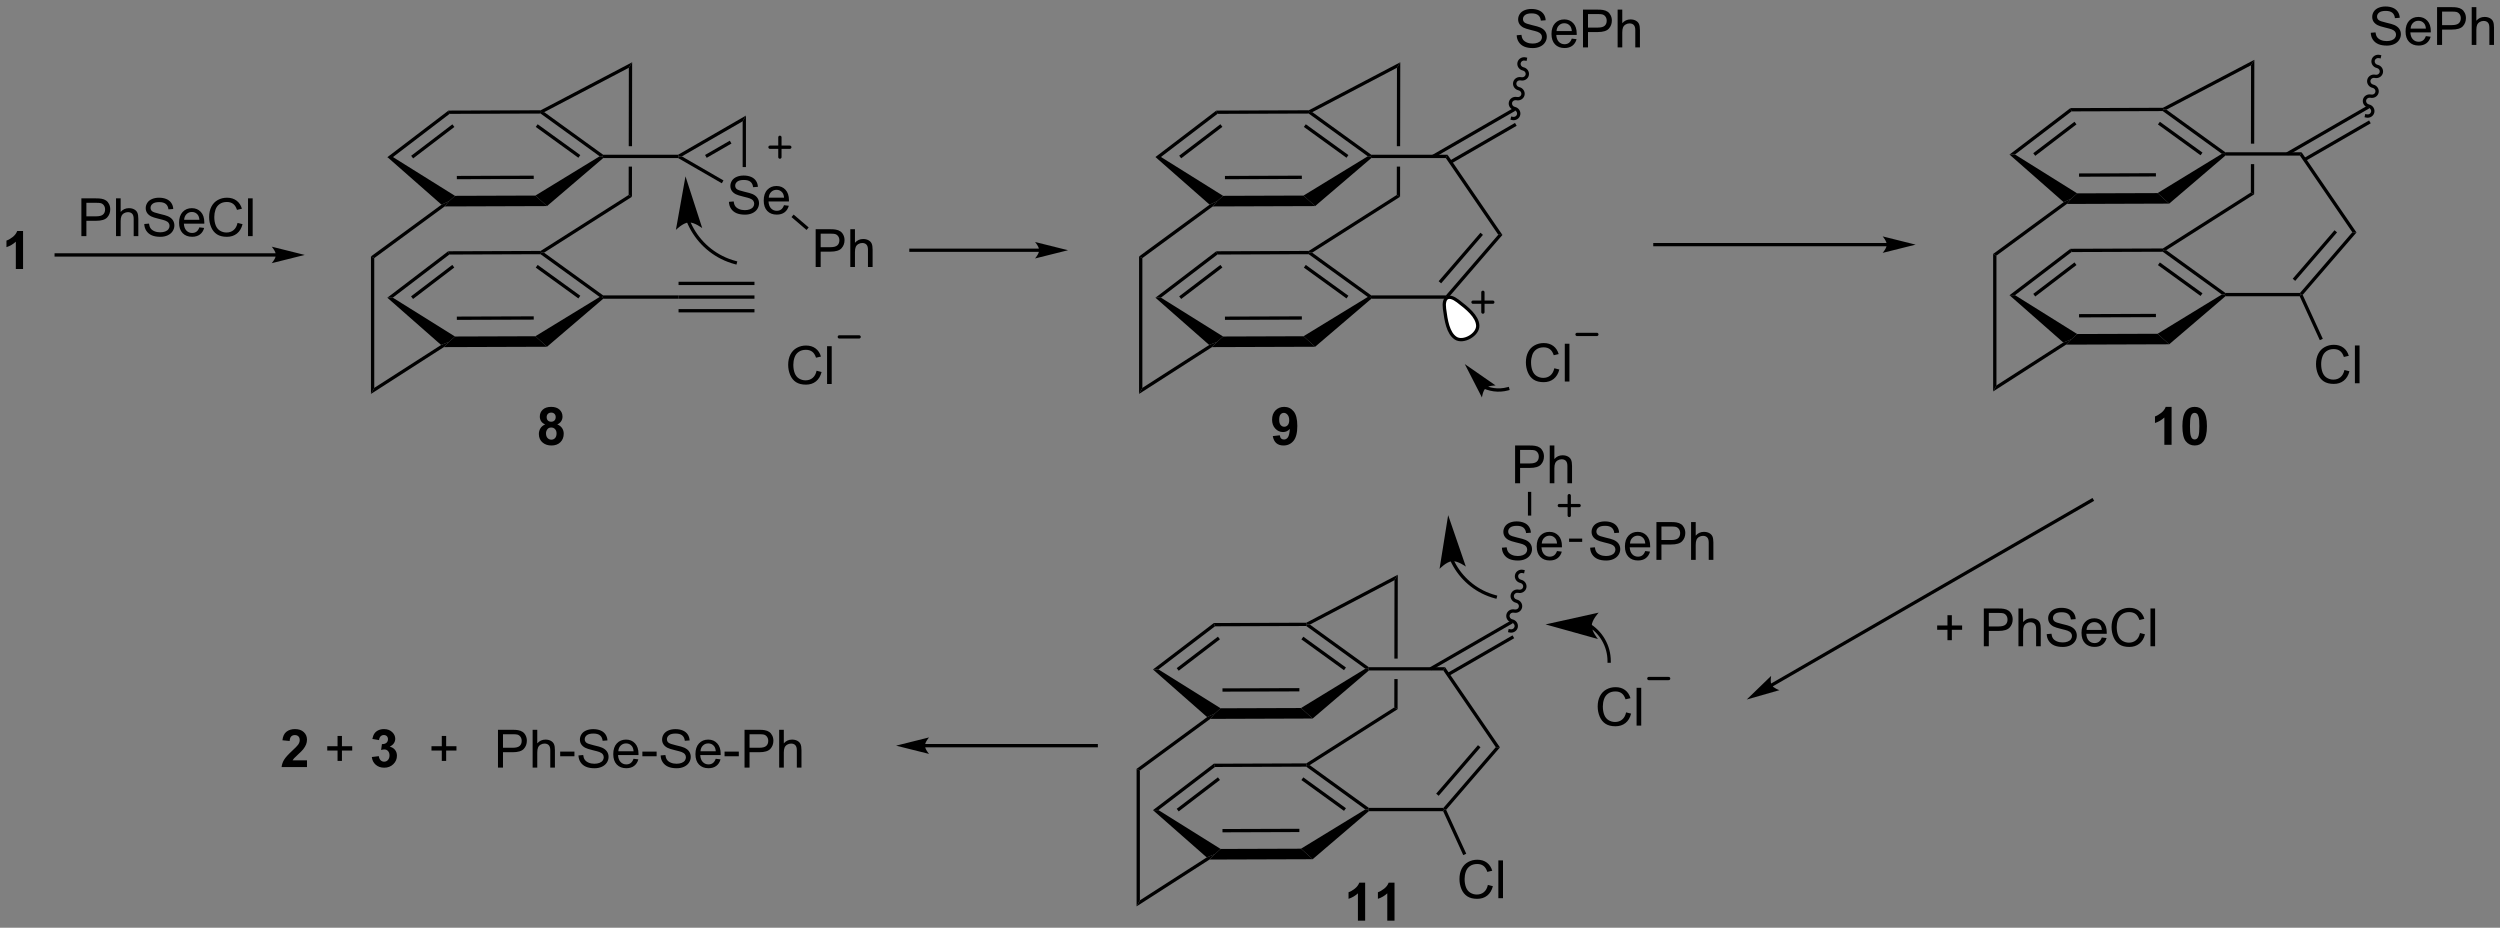 <?xml version="1.0" encoding="UTF-8"?>
<!DOCTYPE svg PUBLIC '-//W3C//DTD SVG 1.0//EN'
          'http://www.w3.org/TR/2001/REC-SVG-20010904/DTD/svg10.dtd'>
<svg stroke-dasharray="none" shape-rendering="auto" xmlns="http://www.w3.org/2000/svg" font-family="'Dialog'" text-rendering="auto" width="1024" fill-opacity="1" color-interpolation="auto" color-rendering="auto" preserveAspectRatio="xMidYMid meet" font-size="12px" viewBox="0 0 1024 380" fill="black" xmlns:xlink="http://www.w3.org/1999/xlink" stroke="black" image-rendering="auto" stroke-miterlimit="10" stroke-linecap="square" stroke-linejoin="miter" font-style="normal" stroke-width="1" height="380" stroke-dashoffset="0" font-weight="normal" stroke-opacity="1"
><rect x="0" y="0" width="1024" height="380" fill="#808080" stroke="none"/><!--Generated by the Batik Graphics2D SVG Generator--><defs id="genericDefs"
  /><g
  ><defs id="defs1"
    ><clipPath clipPathUnits="userSpaceOnUse" id="clipPath1"
      ><path d="M1.297 1.614 L390.885 1.614 L390.885 146.051 L1.297 146.051 L1.297 1.614 Z"
      /></clipPath
      ><clipPath clipPathUnits="userSpaceOnUse" id="clipPath2"
      ><path d="M40.315 68.236 L40.315 208.657 L419.071 208.657 L419.071 68.236 Z"
      /></clipPath
    ></defs
    ><g transform="scale(2.628,2.628) translate(-1.297,-1.614) matrix(1.029,0,0,1.029,-40.171,-68.574)"
    ><path d="M108.202 84.976 L108.372 85.475 L99.811 92.006 L98.979 92.012 ZM108.821 87.043 L102.575 91.807 L102.878 92.205 L109.124 87.44 Z" stroke="none" clip-path="url(#clipPath2)"
    /></g
    ><g transform="matrix(2.704,0,0,2.704,-108.994,-184.482)"
    ><path d="M98.979 92.012 L99.811 92.006 L109.23 97.891 L108.333 98.695 L107.186 99.226 Z" stroke="none" clip-path="url(#clipPath2)"
    /></g
    ><g transform="matrix(2.704,0,0,2.704,-108.994,-184.482)"
    ><path d="M107.662 99.497 L108.333 98.695 L109.23 97.891 L121.408 97.85 L123.169 99.444 ZM109.51 95.373 L121.159 95.333 L121.157 94.833 L109.509 94.873 Z" stroke="none" clip-path="url(#clipPath2)"
    /></g
    ><g transform="matrix(2.704,0,0,2.704,-108.994,-184.482)"
    ><path d="M123.169 99.444 L121.408 97.85 L131.144 91.9 L131.594 91.917 L131.685 92.167 Z" stroke="none" clip-path="url(#clipPath2)"
    /></g
    ><g transform="matrix(2.704,0,0,2.704,-108.994,-184.482)"
    ><path d="M131.675 91.667 L131.594 91.917 L131.144 91.9 L122.195 85.428 L122.276 85.178 L122.749 85.212 ZM128.213 91.717 L121.755 87.048 L121.462 87.453 L127.92 92.122 Z" stroke="none" clip-path="url(#clipPath2)"
    /></g
    ><g transform="matrix(2.704,0,0,2.704,-108.994,-184.482)"
    ><path d="M108.372 85.475 L108.202 84.976 L122.214 84.928 L122.276 85.178 L122.195 85.428 Z" stroke="none" clip-path="url(#clipPath2)"
    /></g
    ><g transform="matrix(2.704,0,0,2.704,-108.994,-184.482)"
    ><path d="M108.202 106.285 L98.979 113.321 L98.979 113.321 L99.811 113.315 L108.372 106.784 L108.202 106.285 ZM108.821 108.352 L102.575 113.116 L102.878 113.514 L109.124 108.749 L108.821 108.352 Z" stroke="none" clip-path="url(#clipPath2)"
    /></g
    ><g transform="matrix(2.704,0,0,2.704,-108.994,-184.482)"
    ><path d="M99.811 113.315 L98.979 113.321 L107.126 120.481 L108.333 120.003 L109.23 119.2 L99.811 113.315 Z" stroke="none" clip-path="url(#clipPath2)"
    /></g
    ><g transform="matrix(2.704,0,0,2.704,-108.994,-184.482)"
    ><path d="M107.545 120.806 L108.333 120.003 L109.23 119.2 L121.408 119.159 L123.169 120.753 ZM109.51 116.681 L121.159 116.642 L121.157 116.142 L109.509 116.181 Z" stroke="none" clip-path="url(#clipPath2)"
    /></g
    ><g transform="matrix(2.704,0,0,2.704,-108.994,-184.482)"
    ><path d="M123.169 120.753 L121.408 119.159 L131.144 113.209 L131.594 113.226 L131.685 113.476 Z" stroke="none" clip-path="url(#clipPath2)"
    /></g
    ><g transform="matrix(2.704,0,0,2.704,-108.994,-184.482)"
    ><path d="M131.675 112.976 L131.594 113.226 L131.144 113.209 L122.195 106.737 L122.276 106.487 L122.721 106.5 ZM128.213 113.026 L121.755 108.356 L121.462 108.762 L127.92 113.431 Z" stroke="none" clip-path="url(#clipPath2)"
    /></g
    ><g transform="matrix(2.704,0,0,2.704,-108.994,-184.482)"
    ><path d="M108.372 106.784 L108.202 106.285 L122.203 106.237 L122.276 106.487 L122.195 106.737 Z" stroke="none" clip-path="url(#clipPath2)"
    /></g
    ><g transform="matrix(2.704,0,0,2.704,-108.994,-184.482)"
    ><path d="M122.749 85.212 L122.276 85.178 L122.214 84.928 L136.066 77.66 L135.565 78.488 Z" stroke="none" clip-path="url(#clipPath2)"
    /></g
    ><g transform="matrix(2.704,0,0,2.704,-108.994,-184.482)"
    ><path d="M122.721 106.5 L122.276 106.487 L122.203 106.237 L135.537 97.758 L136.036 98.033 Z" stroke="none" clip-path="url(#clipPath2)"
    /></g
    ><g transform="matrix(2.704,0,0,2.704,-108.994,-184.482)"
    ><path d="M107.186 99.226 L108.333 98.695 L107.662 99.497 L97 107.323 L96.5 107.069 Z" stroke="none" clip-path="url(#clipPath2)"
    /></g
    ><g transform="matrix(2.704,0,0,2.704,-108.994,-184.482)"
    ><path d="M107.126 120.481 L108.333 120.003 L107.545 120.806 L96.5 127.897 L97 126.982 Z" stroke="none" clip-path="url(#clipPath2)"
    /></g
    ><g transform="matrix(2.704,0,0,2.704,-108.994,-184.482)"
    ><path d="M96.5 107.069 L97 107.323 L97 126.982 L96.5 127.897 Z" stroke="none" clip-path="url(#clipPath2)"
    /></g
    ><g transform="matrix(2.704,0,0,2.704,-108.994,-184.482)"
    ><path d="M136.066 77.66 L135.565 78.488 L135.548 90.367 L136.048 90.367 L136.066 77.66 ZM135.543 93.467 L135.537 97.758 L136.036 98.033 L136.043 93.467 Z" stroke="none" clip-path="url(#clipPath2)"
    /></g
    ><g transform="matrix(2.704,0,0,2.704,-108.994,-184.482)"
    ><path d="M131.685 92.167 L131.594 91.917 L131.675 91.667 L143.028 91.667 L143.095 91.917 L143.028 92.167 Z" stroke="none" clip-path="url(#clipPath2)"
    /></g
    ><g transform="matrix(2.704,0,0,2.704,-108.994,-184.482)"
    ><path d="M131.685 113.476 L131.594 113.226 L131.675 112.976 L143.095 112.976 L143.095 113.476 Z" stroke="none" clip-path="url(#clipPath2)"
    /></g
    ><g transform="matrix(2.704,0,0,2.704,-108.994,-184.482)"
    ><path d="M164.005 124.384 L164.763 124.575 Q164.526 125.509 163.906 126.002 Q163.286 126.491 162.393 126.491 Q161.466 126.491 160.885 126.114 Q160.307 125.736 160.002 125.022 Q159.7 124.306 159.7 123.486 Q159.7 122.59 160.041 121.926 Q160.385 121.259 161.015 120.913 Q161.645 120.567 162.403 120.567 Q163.263 120.567 163.849 121.004 Q164.435 121.442 164.666 122.236 L163.919 122.41 Q163.721 121.785 163.341 121.502 Q162.963 121.215 162.388 121.215 Q161.729 121.215 161.284 121.533 Q160.841 121.848 160.661 122.382 Q160.481 122.916 160.481 123.481 Q160.481 124.213 160.695 124.757 Q160.909 125.301 161.356 125.572 Q161.807 125.84 162.33 125.84 Q162.966 125.84 163.406 125.473 Q163.849 125.106 164.005 124.384 ZM165.592 126.392 L165.592 120.666 L166.295 120.666 L166.295 126.392 L165.592 126.392 Z" stroke="none" clip-path="url(#clipPath2)"
    /></g
    ><g stroke-width="0.5" transform="matrix(2.704,0,0,2.704,-108.994,-184.482)" stroke-linejoin="round" stroke-linecap="round"
    ><path fill="none" d="M167.448 119.259 L170.448 119.259" clip-path="url(#clipPath2)"
    /></g
    ><g transform="matrix(2.704,0,0,2.704,-108.994,-184.482)"
    ><path d="M224.556 84.976 L224.726 85.475 L216.165 92.006 L215.333 92.012 ZM225.174 87.043 L218.929 91.807 L219.232 92.205 L225.478 87.44 Z" stroke="none" clip-path="url(#clipPath2)"
    /></g
    ><g transform="matrix(2.704,0,0,2.704,-108.994,-184.482)"
    ><path d="M215.333 92.012 L216.165 92.006 L225.583 97.891 L224.687 98.695 L223.54 99.226 Z" stroke="none" clip-path="url(#clipPath2)"
    /></g
    ><g transform="matrix(2.704,0,0,2.704,-108.994,-184.482)"
    ><path d="M224.016 99.497 L224.687 98.695 L225.583 97.891 L237.762 97.85 L239.522 99.444 ZM225.864 95.373 L237.512 95.333 L237.511 94.833 L225.863 94.873 Z" stroke="none" clip-path="url(#clipPath2)"
    /></g
    ><g transform="matrix(2.704,0,0,2.704,-108.994,-184.482)"
    ><path d="M239.522 99.444 L237.762 97.85 L247.498 91.9 L247.948 91.917 L248.039 92.167 Z" stroke="none" clip-path="url(#clipPath2)"
    /></g
    ><g transform="matrix(2.704,0,0,2.704,-108.994,-184.482)"
    ><path d="M248.029 91.667 L247.948 91.917 L247.498 91.9 L238.549 85.428 L238.629 85.178 L239.103 85.212 ZM244.566 91.717 L238.109 87.048 L237.816 87.453 L244.273 92.122 Z" stroke="none" clip-path="url(#clipPath2)"
    /></g
    ><g transform="matrix(2.704,0,0,2.704,-108.994,-184.482)"
    ><path d="M224.726 85.475 L224.556 84.976 L238.567 84.928 L238.629 85.178 L238.549 85.428 Z" stroke="none" clip-path="url(#clipPath2)"
    /></g
    ><g transform="matrix(2.704,0,0,2.704,-108.994,-184.482)"
    ><path d="M224.556 106.285 L215.333 113.321 L215.333 113.321 L216.165 113.315 L224.726 106.784 L224.556 106.285 ZM225.174 108.352 L218.929 113.116 L219.232 113.514 L225.478 108.749 L225.174 108.352 Z" stroke="none" clip-path="url(#clipPath2)"
    /></g
    ><g transform="matrix(2.704,0,0,2.704,-108.994,-184.482)"
    ><path d="M216.165 113.315 L215.333 113.321 L223.479 120.481 L224.687 120.003 L225.583 119.2 L216.165 113.315 Z" stroke="none" clip-path="url(#clipPath2)"
    /></g
    ><g transform="matrix(2.704,0,0,2.704,-108.994,-184.482)"
    ><path d="M223.899 120.806 L224.687 120.003 L225.583 119.2 L237.762 119.159 L239.522 120.753 ZM225.864 116.681 L237.512 116.642 L237.511 116.142 L225.863 116.181 Z" stroke="none" clip-path="url(#clipPath2)"
    /></g
    ><g transform="matrix(2.704,0,0,2.704,-108.994,-184.482)"
    ><path d="M239.522 120.753 L237.762 119.159 L247.498 113.209 L247.948 113.226 L248.039 113.476 Z" stroke="none" clip-path="url(#clipPath2)"
    /></g
    ><g transform="matrix(2.704,0,0,2.704,-108.994,-184.482)"
    ><path d="M248.029 112.976 L247.948 113.226 L247.498 113.209 L238.549 106.737 L238.629 106.487 L239.074 106.5 ZM244.566 113.026 L238.109 108.356 L237.816 108.762 L244.273 113.431 Z" stroke="none" clip-path="url(#clipPath2)"
    /></g
    ><g transform="matrix(2.704,0,0,2.704,-108.994,-184.482)"
    ><path d="M224.726 106.784 L224.556 106.285 L238.556 106.237 L238.629 106.487 L238.549 106.737 Z" stroke="none" clip-path="url(#clipPath2)"
    /></g
    ><g transform="matrix(2.704,0,0,2.704,-108.994,-184.482)"
    ><path d="M239.103 85.212 L238.629 85.178 L238.567 84.928 L252.42 77.66 L251.919 78.488 Z" stroke="none" clip-path="url(#clipPath2)"
    /></g
    ><g transform="matrix(2.704,0,0,2.704,-108.994,-184.482)"
    ><path d="M239.074 106.5 L238.629 106.487 L238.556 106.237 L251.89 97.758 L252.39 98.033 Z" stroke="none" clip-path="url(#clipPath2)"
    /></g
    ><g transform="matrix(2.704,0,0,2.704,-108.994,-184.482)"
    ><path d="M223.54 99.226 L224.687 98.695 L224.016 99.497 L213.353 107.323 L212.853 107.069 Z" stroke="none" clip-path="url(#clipPath2)"
    /></g
    ><g transform="matrix(2.704,0,0,2.704,-108.994,-184.482)"
    ><path d="M223.479 120.481 L224.687 120.003 L223.899 120.806 L212.853 127.897 L213.353 126.982 Z" stroke="none" clip-path="url(#clipPath2)"
    /></g
    ><g transform="matrix(2.704,0,0,2.704,-108.994,-184.482)"
    ><path d="M212.853 107.069 L213.353 107.323 L213.353 126.982 L212.853 127.897 Z" stroke="none" clip-path="url(#clipPath2)"
    /></g
    ><g transform="matrix(2.704,0,0,2.704,-108.994,-184.482)"
    ><path d="M252.42 77.66 L251.919 78.488 L251.901 90.367 L252.401 90.367 L252.42 77.66 ZM251.897 93.467 L251.89 97.758 L252.39 98.033 L252.397 93.467 Z" stroke="none" clip-path="url(#clipPath2)"
    /></g
    ><g transform="matrix(2.704,0,0,2.704,-108.994,-184.482)"
    ><path d="M248.039 92.167 L247.948 91.917 L248.029 91.667 L259.58 91.667 L259.316 92.167 Z" stroke="none" clip-path="url(#clipPath2)"
    /></g
    ><g transform="matrix(2.704,0,0,2.704,-108.994,-184.482)"
    ><path d="M248.039 113.476 L247.948 113.226 L248.029 112.976 L259.334 112.976 L259.563 113.476 Z" stroke="none" clip-path="url(#clipPath2)"
    /></g
    ><g transform="matrix(2.704,0,0,2.704,-108.994,-184.482)"
    ><path d="M43.802 108.972 L42.706 108.972 L42.706 104.834 Q42.105 105.396 41.287 105.667 L41.287 104.669 Q41.717 104.529 42.219 104.138 Q42.724 103.745 42.912 103.222 L43.802 103.222 L43.802 108.972 Z" stroke="none" clip-path="url(#clipPath2)"
    /></g
    ><g transform="matrix(2.704,0,0,2.704,-108.994,-184.482)"
    ><path d="M52.636 103.999 L52.636 98.273 L54.797 98.273 Q55.368 98.273 55.667 98.328 Q56.089 98.398 56.373 98.596 Q56.659 98.791 56.834 99.148 Q57.008 99.502 57.008 99.929 Q57.008 100.658 56.542 101.166 Q56.079 101.671 54.862 101.671 L53.394 101.671 L53.394 103.999 L52.636 103.999 ZM53.394 100.994 L54.876 100.994 Q55.61 100.994 55.917 100.721 Q56.227 100.447 56.227 99.953 Q56.227 99.593 56.045 99.338 Q55.862 99.08 55.566 98.999 Q55.376 98.947 54.86 98.947 L53.394 98.947 L53.394 100.994 ZM57.883 103.999 L57.883 98.273 L58.586 98.273 L58.586 100.328 Q59.079 99.757 59.829 99.757 Q60.289 99.757 60.628 99.94 Q60.969 100.119 61.115 100.44 Q61.261 100.76 61.261 101.369 L61.261 103.999 L60.558 103.999 L60.558 101.369 Q60.558 100.843 60.329 100.604 Q60.102 100.362 59.683 100.362 Q59.37 100.362 59.094 100.525 Q58.821 100.687 58.704 100.966 Q58.586 101.242 58.586 101.729 L58.586 103.999 L57.883 103.999 ZM62.163 102.158 L62.879 102.096 Q62.929 102.525 63.114 102.802 Q63.301 103.078 63.692 103.247 Q64.082 103.416 64.57 103.416 Q65.004 103.416 65.335 103.289 Q65.668 103.158 65.83 102.934 Q65.991 102.71 65.991 102.445 Q65.991 102.174 65.835 101.974 Q65.679 101.773 65.32 101.635 Q65.09 101.546 64.301 101.356 Q63.512 101.166 63.194 100.999 Q62.786 100.783 62.583 100.466 Q62.382 100.148 62.382 99.752 Q62.382 99.32 62.627 98.942 Q62.874 98.565 63.346 98.369 Q63.819 98.174 64.398 98.174 Q65.036 98.174 65.52 98.38 Q66.007 98.585 66.267 98.984 Q66.53 99.382 66.551 99.885 L65.825 99.94 Q65.765 99.398 65.426 99.122 Q65.09 98.843 64.429 98.843 Q63.741 98.843 63.426 99.096 Q63.114 99.346 63.114 99.703 Q63.114 100.01 63.335 100.21 Q63.554 100.408 64.478 100.619 Q65.403 100.828 65.747 100.984 Q66.247 101.213 66.484 101.567 Q66.723 101.921 66.723 102.382 Q66.723 102.838 66.46 103.244 Q66.2 103.648 65.707 103.874 Q65.218 104.099 64.606 104.099 Q63.827 104.099 63.301 103.872 Q62.778 103.643 62.478 103.19 Q62.179 102.734 62.163 102.158 ZM70.507 102.664 L71.234 102.752 Q71.062 103.39 70.596 103.742 Q70.132 104.093 69.411 104.093 Q68.499 104.093 67.965 103.533 Q67.434 102.971 67.434 101.96 Q67.434 100.914 67.973 100.335 Q68.512 99.757 69.372 99.757 Q70.202 99.757 70.728 100.325 Q71.257 100.89 71.257 101.916 Q71.257 101.979 71.254 102.104 L68.161 102.104 Q68.2 102.789 68.546 103.153 Q68.895 103.515 69.413 103.515 Q69.801 103.515 70.075 103.312 Q70.348 103.109 70.507 102.664 ZM68.2 101.525 L70.515 101.525 Q70.468 101.002 70.249 100.742 Q69.913 100.335 69.379 100.335 Q68.895 100.335 68.564 100.661 Q68.234 100.984 68.2 101.525 ZM76.292 101.992 L77.05 102.182 Q76.813 103.117 76.193 103.609 Q75.573 104.099 74.68 104.099 Q73.753 104.099 73.172 103.721 Q72.594 103.343 72.29 102.63 Q71.987 101.914 71.987 101.093 Q71.987 100.197 72.329 99.533 Q72.672 98.867 73.303 98.52 Q73.933 98.174 74.691 98.174 Q75.55 98.174 76.136 98.612 Q76.722 99.049 76.954 99.843 L76.206 100.018 Q76.008 99.393 75.628 99.109 Q75.251 98.822 74.675 98.822 Q74.016 98.822 73.571 99.14 Q73.128 99.455 72.948 99.989 Q72.769 100.523 72.769 101.088 Q72.769 101.82 72.982 102.364 Q73.196 102.908 73.644 103.179 Q74.094 103.447 74.618 103.447 Q75.253 103.447 75.693 103.08 Q76.136 102.713 76.292 101.992 ZM77.879 103.999 L77.879 98.273 L78.582 98.273 L78.582 103.999 L77.879 103.999 Z" stroke="none" clip-path="url(#clipPath2)"
    /></g
    ><g transform="matrix(2.704,0,0,2.704,-108.994,-184.482)"
    ><path d="M82.093 106.591 L48.822 106.591 L48.572 106.591 L48.572 107.091 L48.822 107.091 L82.093 107.091 L82.343 107.091 L82.343 106.591 L82.093 106.591 ZM86.468 106.841 L81.468 105.591 C81.468 105.591 82.093 106.294 82.093 106.841 C82.093 107.388 81.468 108.091 81.468 108.091 Z" stroke="none" clip-path="url(#clipPath2)"
    /></g
    ><g transform="matrix(2.704,0,0,2.704,-108.994,-184.482)"
    ><path d="M197.717 105.88 L178.297 105.88 L178.047 105.88 L178.047 106.38 L178.297 106.38 L197.717 106.38 L197.967 106.38 L197.967 105.88 L197.717 105.88 ZM202.092 106.13 L197.092 104.88 C197.092 104.88 197.717 105.584 197.717 106.13 C197.717 106.677 197.092 107.38 197.092 107.38 Z" stroke="none" clip-path="url(#clipPath2)"
    /></g
    ><g transform="matrix(2.704,0,0,2.704,-108.994,-184.482)"
    ><path d="M122.891 132.517 Q122.467 132.337 122.271 132.024 Q122.079 131.709 122.079 131.334 Q122.079 130.694 122.527 130.277 Q122.975 129.858 123.797 129.858 Q124.615 129.858 125.066 130.277 Q125.516 130.694 125.516 131.334 Q125.516 131.733 125.308 132.042 Q125.102 132.352 124.727 132.517 Q125.204 132.709 125.451 133.076 Q125.701 133.444 125.701 133.923 Q125.701 134.717 125.193 135.214 Q124.688 135.709 123.85 135.709 Q123.068 135.709 122.547 135.298 Q121.935 134.813 121.935 133.97 Q121.935 133.506 122.165 133.118 Q122.396 132.727 122.891 132.517 ZM123.118 131.412 Q123.118 131.74 123.303 131.925 Q123.49 132.108 123.797 132.108 Q124.11 132.108 124.297 131.923 Q124.485 131.735 124.485 131.407 Q124.485 131.1 124.3 130.915 Q124.115 130.727 123.81 130.727 Q123.493 130.727 123.305 130.915 Q123.118 131.102 123.118 131.412 ZM123.016 133.865 Q123.016 134.319 123.248 134.574 Q123.482 134.826 123.829 134.826 Q124.17 134.826 124.391 134.582 Q124.615 134.337 124.615 133.876 Q124.615 133.475 124.388 133.23 Q124.162 132.985 123.813 132.985 Q123.412 132.985 123.214 133.264 Q123.016 133.54 123.016 133.865 ZM233.111 134.282 L234.174 134.165 Q234.213 134.49 234.377 134.647 Q234.541 134.803 234.809 134.803 Q235.15 134.803 235.387 134.49 Q235.627 134.178 235.692 133.194 Q235.278 133.673 234.658 133.673 Q233.981 133.673 233.491 133.152 Q233.002 132.631 233.002 131.795 Q233.002 130.923 233.517 130.392 Q234.036 129.858 234.838 129.858 Q235.708 129.858 236.265 130.532 Q236.825 131.204 236.825 132.748 Q236.825 134.319 236.241 135.014 Q235.661 135.709 234.728 135.709 Q234.056 135.709 233.642 135.352 Q233.228 134.993 233.111 134.282 ZM235.596 131.884 Q235.596 131.352 235.351 131.061 Q235.106 130.767 234.786 130.767 Q234.481 130.767 234.28 131.009 Q234.08 131.248 234.08 131.795 Q234.08 132.35 234.299 132.61 Q234.517 132.868 234.846 132.868 Q235.161 132.868 235.377 132.618 Q235.596 132.368 235.596 131.884 ZM369.258 135.608 L368.162 135.608 L368.162 131.47 Q367.56 132.032 366.743 132.303 L366.743 131.305 Q367.172 131.165 367.675 130.774 Q368.18 130.381 368.368 129.858 L369.258 129.858 L369.258 135.608 ZM372.754 129.858 Q373.588 129.858 374.057 130.451 Q374.614 131.155 374.614 132.782 Q374.614 134.407 374.051 135.118 Q373.588 135.707 372.754 135.707 Q371.918 135.707 371.406 135.063 Q370.895 134.42 370.895 132.772 Q370.895 131.155 371.458 130.444 Q371.924 129.858 372.754 129.858 ZM372.754 130.767 Q372.557 130.767 372.4 130.894 Q372.244 131.022 372.158 131.35 Q372.043 131.774 372.043 132.782 Q372.043 133.79 372.145 134.167 Q372.247 134.545 372.4 134.67 Q372.557 134.795 372.754 134.795 Q372.955 134.795 373.111 134.667 Q373.267 134.54 373.353 134.212 Q373.465 133.79 373.465 132.782 Q373.465 131.774 373.364 131.399 Q373.262 131.022 373.109 130.894 Q372.955 130.767 372.754 130.767 Z" stroke="none" clip-path="url(#clipPath2)"
    /></g
    ><g transform="matrix(2.704,0,0,2.704,-108.994,-184.482)"
    ><path d="M335.308 165.198 L335.308 163.627 L333.749 163.627 L333.749 162.971 L335.308 162.971 L335.308 161.414 L335.973 161.414 L335.973 162.971 L337.53 162.971 L337.53 163.627 L335.973 163.627 L335.973 165.198 L335.308 165.198 ZM340.815 166.125 L340.815 160.398 L342.976 160.398 Q343.547 160.398 343.846 160.453 Q344.268 160.523 344.552 160.721 Q344.839 160.916 345.013 161.273 Q345.187 161.627 345.187 162.054 Q345.187 162.784 344.721 163.291 Q344.258 163.797 343.042 163.797 L341.573 163.797 L341.573 166.125 L340.815 166.125 ZM341.573 163.119 L343.055 163.119 Q343.789 163.119 344.096 162.846 Q344.406 162.573 344.406 162.078 Q344.406 161.718 344.224 161.463 Q344.042 161.205 343.745 161.125 Q343.555 161.073 343.039 161.073 L341.573 161.073 L341.573 163.119 ZM346.062 166.125 L346.062 160.398 L346.766 160.398 L346.766 162.453 Q347.258 161.882 348.008 161.882 Q348.469 161.882 348.807 162.065 Q349.148 162.244 349.294 162.565 Q349.44 162.885 349.44 163.494 L349.44 166.125 L348.737 166.125 L348.737 163.494 Q348.737 162.968 348.508 162.729 Q348.281 162.487 347.862 162.487 Q347.549 162.487 347.273 162.651 Q347 162.812 346.883 163.091 Q346.766 163.367 346.766 163.854 L346.766 166.125 L346.062 166.125 ZM350.342 164.284 L351.058 164.221 Q351.108 164.651 351.293 164.927 Q351.48 165.203 351.871 165.372 Q352.262 165.541 352.749 165.541 Q353.183 165.541 353.514 165.414 Q353.848 165.284 354.009 165.06 Q354.171 164.836 354.171 164.57 Q354.171 164.299 354.014 164.099 Q353.858 163.898 353.499 163.76 Q353.269 163.672 352.48 163.482 Q351.691 163.291 351.374 163.125 Q350.965 162.909 350.762 162.591 Q350.561 162.273 350.561 161.877 Q350.561 161.445 350.806 161.067 Q351.053 160.69 351.525 160.494 Q351.999 160.299 352.577 160.299 Q353.215 160.299 353.699 160.505 Q354.186 160.711 354.447 161.109 Q354.71 161.507 354.73 162.01 L354.004 162.065 Q353.944 161.523 353.605 161.247 Q353.269 160.968 352.608 160.968 Q351.921 160.968 351.605 161.221 Q351.293 161.471 351.293 161.828 Q351.293 162.135 351.514 162.336 Q351.733 162.534 352.658 162.744 Q353.582 162.953 353.926 163.109 Q354.426 163.338 354.663 163.692 Q354.902 164.047 354.902 164.507 Q354.902 164.963 354.639 165.369 Q354.379 165.773 353.887 166 Q353.397 166.224 352.785 166.224 Q352.006 166.224 351.48 165.997 Q350.957 165.768 350.658 165.315 Q350.358 164.859 350.342 164.284 ZM358.686 164.789 L359.413 164.877 Q359.241 165.515 358.775 165.867 Q358.311 166.218 357.59 166.218 Q356.678 166.218 356.144 165.659 Q355.613 165.096 355.613 164.086 Q355.613 163.039 356.152 162.461 Q356.691 161.882 357.551 161.882 Q358.381 161.882 358.908 162.45 Q359.436 163.015 359.436 164.041 Q359.436 164.104 359.433 164.229 L356.34 164.229 Q356.379 164.914 356.725 165.278 Q357.074 165.64 357.592 165.64 Q357.98 165.64 358.254 165.437 Q358.527 165.234 358.686 164.789 ZM356.379 163.651 L358.694 163.651 Q358.647 163.127 358.428 162.867 Q358.092 162.461 357.558 162.461 Q357.074 162.461 356.743 162.786 Q356.413 163.109 356.379 163.651 ZM364.471 164.117 L365.229 164.307 Q364.992 165.242 364.372 165.734 Q363.752 166.224 362.859 166.224 Q361.932 166.224 361.351 165.846 Q360.773 165.468 360.469 164.755 Q360.167 164.039 360.167 163.218 Q360.167 162.323 360.508 161.659 Q360.851 160.992 361.482 160.645 Q362.112 160.299 362.87 160.299 Q363.729 160.299 364.315 160.737 Q364.901 161.174 365.133 161.968 L364.385 162.143 Q364.187 161.518 363.807 161.234 Q363.43 160.948 362.854 160.948 Q362.195 160.948 361.75 161.265 Q361.307 161.58 361.127 162.114 Q360.948 162.648 360.948 163.213 Q360.948 163.945 361.161 164.489 Q361.375 165.034 361.823 165.304 Q362.273 165.573 362.797 165.573 Q363.432 165.573 363.872 165.205 Q364.315 164.838 364.471 164.117 ZM366.058 166.125 L366.058 160.398 L366.762 160.398 L366.762 166.125 L366.058 166.125 Z" stroke="none" clip-path="url(#clipPath2)"
    /></g
    ><g transform="matrix(2.704,0,0,2.704,-108.994,-184.482)"
    ><path d="M86.81 183.396 L86.81 184.417 L82.964 184.417 Q83.026 183.839 83.339 183.32 Q83.651 182.802 84.573 181.948 Q85.315 181.255 85.482 181.01 Q85.709 180.669 85.709 180.339 Q85.709 179.971 85.511 179.773 Q85.315 179.576 84.966 179.576 Q84.623 179.576 84.419 179.784 Q84.216 179.989 84.185 180.471 L83.091 180.362 Q83.19 179.456 83.706 179.062 Q84.222 178.667 84.995 178.667 Q85.841 178.667 86.326 179.125 Q86.81 179.581 86.81 180.26 Q86.81 180.646 86.672 180.997 Q86.534 181.346 86.232 181.729 Q86.034 181.982 85.513 182.458 Q84.995 182.935 84.854 183.091 Q84.716 183.247 84.63 183.396 L86.81 183.396 Z" stroke="none" clip-path="url(#clipPath2)"
    /></g
    ><g transform="matrix(2.704,0,0,2.704,-108.994,-184.482)"
    ><path d="M91.44 183.489 L91.44 181.919 L89.88 181.919 L89.88 181.263 L91.44 181.263 L91.44 179.706 L92.104 179.706 L92.104 181.263 L93.662 181.263 L93.662 181.919 L92.104 181.919 L92.104 183.489 L91.44 183.489 Z" stroke="none" clip-path="url(#clipPath2)"
    /></g
    ><g transform="matrix(2.704,0,0,2.704,-108.994,-184.482)"
    ><path d="M96.632 182.896 L97.694 182.768 Q97.744 183.174 97.965 183.391 Q98.189 183.604 98.507 183.604 Q98.845 183.604 99.077 183.346 Q99.311 183.089 99.311 182.651 Q99.311 182.237 99.087 181.995 Q98.866 181.752 98.546 181.752 Q98.335 181.752 98.04 181.833 L98.163 180.94 Q98.608 180.951 98.843 180.747 Q99.077 180.542 99.077 180.201 Q99.077 179.911 98.905 179.739 Q98.733 179.568 98.447 179.568 Q98.165 179.568 97.965 179.763 Q97.767 179.958 97.725 180.333 L96.712 180.161 Q96.819 179.643 97.03 179.333 Q97.244 179.021 97.624 178.844 Q98.007 178.667 98.478 178.667 Q99.288 178.667 99.775 179.182 Q100.179 179.604 100.179 180.135 Q100.179 180.888 99.353 181.339 Q99.845 181.443 100.139 181.81 Q100.436 182.177 100.436 182.698 Q100.436 183.451 99.884 183.984 Q99.335 184.516 98.514 184.516 Q97.736 184.516 97.223 184.068 Q96.712 183.62 96.632 182.896 Z" stroke="none" clip-path="url(#clipPath2)"
    /></g
    ><g transform="matrix(2.704,0,0,2.704,-108.994,-184.482)"
    ><path d="M107.229 183.489 L107.229 181.919 L105.669 181.919 L105.669 181.263 L107.229 181.263 L107.229 179.706 L107.893 179.706 L107.893 181.263 L109.451 181.263 L109.451 181.919 L107.893 181.919 L107.893 183.489 L107.229 183.489 Z" stroke="none" clip-path="url(#clipPath2)"
    /></g
    ><g transform="matrix(2.704,0,0,2.704,-108.994,-184.482)"
    ><path d="M326.113 105.032 L290.991 105.032 L290.741 105.032 L290.741 105.532 L290.991 105.532 L326.113 105.532 L326.363 105.532 L326.363 105.032 L326.113 105.032 ZM330.488 105.282 L325.488 104.032 C325.488 104.032 326.113 104.735 326.113 105.282 C326.113 105.829 325.488 106.532 325.488 106.532 Z" stroke="none" clip-path="url(#clipPath2)"
    /></g
    ><g transform="matrix(2.704,0,0,2.704,-108.994,-184.482)"
    ><path d="M180.417 181.428 L206.363 181.428 L206.613 181.428 L206.613 180.928 L206.363 180.928 L180.417 180.928 L180.167 180.928 L180.167 181.428 L180.417 181.428 ZM176.042 181.178 L181.042 182.428 C181.042 182.428 180.417 181.725 180.417 181.178 C180.417 180.631 181.042 179.928 181.042 179.928 Z" stroke="none" clip-path="url(#clipPath2)"
    /></g
    ><g transform="matrix(2.704,0,0,2.704,-108.994,-184.482)"
    ><path d="M247.1 207.685 L246.004 207.685 L246.004 203.547 Q245.402 204.109 244.584 204.38 L244.584 203.383 Q245.014 203.242 245.517 202.851 Q246.022 202.458 246.209 201.935 L247.1 201.935 L247.1 207.685 ZM251.549 207.685 L250.453 207.685 L250.453 203.547 Q249.851 204.109 249.033 204.38 L249.033 203.383 Q249.463 203.242 249.966 202.851 Q250.471 202.458 250.658 201.935 L251.549 201.935 L251.549 207.685 Z" stroke="none" clip-path="url(#clipPath2)"
    /></g
    ><g transform="matrix(2.704,0,0,2.704,-108.994,-184.482)"
    ><path d="M143.095 113.476 L143.095 112.976 L154.595 112.976 L154.595 113.476 ZM143.095 111.406 L154.595 111.406 L154.595 110.906 L143.095 110.906 ZM143.095 115.546 L154.595 115.546 L154.595 115.046 L143.095 115.046 Z" stroke="none" clip-path="url(#clipPath2)"
    /></g
    ><g transform="matrix(2.704,0,0,2.704,-108.994,-184.482)"
    ><path d="M143.595 91.917 L143.095 91.917 L143.028 91.667 L153.304 85.734 L152.804 86.6 ZM147.359 92.133 L151.109 89.969 L150.859 89.536 L147.109 91.7 Z" stroke="none" clip-path="url(#clipPath2)"
    /></g
    ><g transform="matrix(2.704,0,0,2.704,-108.994,-184.482)"
    ><path d="M150.726 98.801 L151.442 98.738 Q151.491 99.168 151.676 99.444 Q151.864 99.72 152.254 99.889 Q152.645 100.058 153.132 100.058 Q153.567 100.058 153.897 99.931 Q154.231 99.801 154.392 99.577 Q154.554 99.353 154.554 99.087 Q154.554 98.816 154.397 98.616 Q154.241 98.415 153.882 98.277 Q153.653 98.189 152.864 97.999 Q152.075 97.808 151.757 97.642 Q151.348 97.426 151.145 97.108 Q150.944 96.79 150.944 96.394 Q150.944 95.962 151.189 95.585 Q151.436 95.207 151.908 95.012 Q152.382 94.816 152.96 94.816 Q153.598 94.816 154.082 95.022 Q154.569 95.228 154.83 95.626 Q155.093 96.025 155.114 96.527 L154.387 96.582 Q154.327 96.04 153.989 95.764 Q153.653 95.486 152.991 95.486 Q152.304 95.486 151.989 95.738 Q151.676 95.988 151.676 96.345 Q151.676 96.652 151.897 96.853 Q152.116 97.051 153.041 97.262 Q153.965 97.47 154.309 97.626 Q154.809 97.855 155.046 98.21 Q155.286 98.564 155.286 99.025 Q155.286 99.48 155.022 99.887 Q154.762 100.29 154.27 100.517 Q153.78 100.741 153.168 100.741 Q152.39 100.741 151.864 100.514 Q151.34 100.285 151.041 99.832 Q150.741 99.376 150.726 98.801 ZM159.069 99.306 L159.796 99.394 Q159.624 100.032 159.158 100.384 Q158.694 100.736 157.973 100.736 Q157.061 100.736 156.528 100.176 Q155.996 99.613 155.996 98.603 Q155.996 97.556 156.536 96.978 Q157.075 96.4 157.934 96.4 Q158.765 96.4 159.291 96.967 Q159.819 97.532 159.819 98.558 Q159.819 98.621 159.817 98.746 L156.723 98.746 Q156.762 99.431 157.108 99.795 Q157.457 100.157 157.976 100.157 Q158.364 100.157 158.637 99.954 Q158.911 99.751 159.069 99.306 ZM156.762 98.168 L159.077 98.168 Q159.03 97.644 158.811 97.384 Q158.476 96.978 157.942 96.978 Q157.457 96.978 157.127 97.303 Q156.796 97.626 156.762 98.168 Z" stroke="none" clip-path="url(#clipPath2)"
    /></g
    ><g transform="matrix(2.704,0,0,2.704,-108.994,-184.482)"
    ><path d="M143.028 92.167 L143.095 91.917 L143.595 91.917 L149.899 95.557 L149.649 95.99 Z" stroke="none" clip-path="url(#clipPath2)"
    /></g
    ><g transform="matrix(2.704,0,0,2.704,-108.994,-184.482)"
    ><path d="M153.304 93.535 L152.804 93.535 L152.804 86.6 L153.304 85.734 Z" stroke="none" clip-path="url(#clipPath2)"
    /></g
    ><g transform="matrix(2.704,0,0,2.704,-108.994,-184.482)"
    ><path d="M163.865 108.674 L163.865 102.947 L166.027 102.947 Q166.597 102.947 166.896 103.002 Q167.318 103.072 167.602 103.27 Q167.889 103.465 168.063 103.822 Q168.238 104.176 168.238 104.603 Q168.238 105.332 167.771 105.84 Q167.308 106.345 166.092 106.345 L164.623 106.345 L164.623 108.674 L163.865 108.674 ZM164.623 105.668 L166.105 105.668 Q166.839 105.668 167.146 105.395 Q167.456 105.121 167.456 104.627 Q167.456 104.267 167.274 104.012 Q167.092 103.754 166.795 103.674 Q166.605 103.621 166.089 103.621 L164.623 103.621 L164.623 105.668 ZM169.113 108.674 L169.113 102.947 L169.816 102.947 L169.816 105.002 Q170.308 104.431 171.058 104.431 Q171.519 104.431 171.857 104.614 Q172.198 104.793 172.344 105.114 Q172.49 105.434 172.49 106.043 L172.49 108.674 L171.787 108.674 L171.787 106.043 Q171.787 105.517 171.558 105.278 Q171.331 105.035 170.912 105.035 Q170.6 105.035 170.323 105.2 Q170.05 105.361 169.933 105.64 Q169.816 105.916 169.816 106.403 L169.816 108.674 L169.113 108.674 Z" stroke="none" clip-path="url(#clipPath2)"
    /></g
    ><g transform="matrix(2.704,0,0,2.704,-108.994,-184.482)"
    ><path d="M160.202 101.108 L160.527 100.728 L162.805 102.68 L162.48 103.06 Z" stroke="none" clip-path="url(#clipPath2)"
    /></g
    ><g stroke-width="0.5" transform="matrix(2.704,0,0,2.704,-108.994,-184.482)" stroke-linejoin="round" stroke-linecap="round"
    ><path fill="none" d="M156.947 90.525 L159.947 90.525 M158.447 89.025 L158.447 92.025" clip-path="url(#clipPath2)"
    /></g
    ><g transform="matrix(2.704,0,0,2.704,-108.994,-184.482)"
    ><path d="M260.159 92.99 L270.05 87.28 L269.8 86.847 L259.909 92.557 ZM257.503 92.133 L269.829 85.017 L269.579 84.584 L257.253 91.7 Z" stroke="none" clip-path="url(#clipPath2)"
    /></g
    ><g transform="matrix(2.704,0,0,2.704,-108.994,-184.482)"
    ><path d="M259.316 92.167 L259.58 91.667 L267.895 103.816 L267.265 103.781 Z" stroke="none" clip-path="url(#clipPath2)"
    /></g
    ><g transform="matrix(2.704,0,0,2.704,-108.994,-184.482)"
    ><path d="M267.265 103.781 L267.895 103.816 L259.563 113.476 L259.334 112.976 ZM264.567 103.478 L258.233 110.821 L258.611 111.148 L264.946 103.804 Z" stroke="none" clip-path="url(#clipPath2)"
    /></g
    ><g transform="matrix(2.704,0,0,2.704,-108.994,-184.482)"
    ><path d="M144.382 101.921 L144.382 101.922 L144.382 101.923 C144.392 101.944 144.4 101.964 144.409 101.984 C144.443 102.065 144.478 102.145 144.515 102.224 C144.66 102.542 144.82 102.853 144.994 103.155 C146.393 105.577 148.714 107.462 151.623 108.242 L151.865 108.306 L151.994 107.823 L151.752 107.758 C148.971 107.013 146.759 105.212 145.428 102.906 C145.261 102.617 145.108 102.32 144.97 102.017 C144.935 101.941 144.901 101.865 144.868 101.788 C144.86 101.769 144.852 101.749 144.844 101.73 L144.844 101.73 L144.843 101.728 L144.747 101.498 L144.285 101.69 L144.382 101.921 ZM144.145 94.937 L142.691 103.054 C142.691 103.054 143.746 101.98 144.619 101.921 C145.492 101.862 146.682 102.783 146.682 102.783 Z" stroke="none" clip-path="url(#clipPath2)"
    /></g
    ><g transform="matrix(2.704,0,0,2.704,-108.994,-184.482)"
    ><path d="M270.056 73.567 L270.772 73.505 Q270.821 73.935 271.006 74.211 Q271.194 74.487 271.584 74.656 Q271.975 74.825 272.462 74.825 Q272.897 74.825 273.228 74.698 Q273.561 74.567 273.722 74.344 Q273.884 74.12 273.884 73.854 Q273.884 73.583 273.728 73.383 Q273.571 73.182 273.212 73.044 Q272.983 72.956 272.194 72.765 Q271.405 72.575 271.087 72.409 Q270.678 72.192 270.475 71.875 Q270.274 71.557 270.274 71.161 Q270.274 70.729 270.519 70.351 Q270.767 69.974 271.238 69.778 Q271.712 69.583 272.29 69.583 Q272.928 69.583 273.413 69.789 Q273.899 69.995 274.16 70.393 Q274.423 70.791 274.444 71.294 L273.717 71.349 Q273.657 70.807 273.319 70.531 Q272.983 70.252 272.321 70.252 Q271.634 70.252 271.319 70.505 Q271.006 70.755 271.006 71.112 Q271.006 71.419 271.228 71.62 Q271.446 71.817 272.371 72.028 Q273.295 72.237 273.639 72.393 Q274.139 72.622 274.376 72.976 Q274.616 73.331 274.616 73.791 Q274.616 74.247 274.353 74.653 Q274.092 75.057 273.6 75.284 Q273.111 75.508 272.498 75.508 Q271.72 75.508 271.194 75.281 Q270.67 75.052 270.371 74.599 Q270.071 74.143 270.056 73.567 ZM278.399 74.073 L279.126 74.161 Q278.954 74.799 278.488 75.151 Q278.024 75.502 277.303 75.502 Q276.392 75.502 275.858 74.942 Q275.327 74.38 275.327 73.37 Q275.327 72.323 275.866 71.745 Q276.405 71.166 277.264 71.166 Q278.095 71.166 278.621 71.734 Q279.149 72.299 279.149 73.325 Q279.149 73.388 279.147 73.513 L276.053 73.513 Q276.092 74.198 276.439 74.562 Q276.788 74.924 277.306 74.924 Q277.694 74.924 277.967 74.721 Q278.241 74.518 278.399 74.073 ZM276.092 72.935 L278.407 72.935 Q278.361 72.411 278.142 72.151 Q277.806 71.745 277.272 71.745 Q276.788 71.745 276.457 72.07 Q276.126 72.393 276.092 72.935 ZM280.099 75.409 L280.099 69.682 L282.26 69.682 Q282.83 69.682 283.13 69.737 Q283.552 69.807 283.836 70.005 Q284.122 70.2 284.297 70.557 Q284.471 70.911 284.471 71.338 Q284.471 72.067 284.005 72.575 Q283.541 73.081 282.325 73.081 L280.857 73.081 L280.857 75.409 L280.099 75.409 ZM280.857 72.403 L282.338 72.403 Q283.073 72.403 283.38 72.13 Q283.69 71.856 283.69 71.362 Q283.69 71.002 283.508 70.747 Q283.325 70.489 283.028 70.409 Q282.838 70.356 282.323 70.356 L280.857 70.356 L280.857 72.403 ZM285.346 75.409 L285.346 69.682 L286.049 69.682 L286.049 71.737 Q286.541 71.166 287.291 71.166 Q287.752 71.166 288.091 71.349 Q288.432 71.528 288.578 71.849 Q288.724 72.169 288.724 72.778 L288.724 75.409 L288.021 75.409 L288.021 72.778 Q288.021 72.252 287.791 72.013 Q287.565 71.771 287.146 71.771 Q286.833 71.771 286.557 71.935 Q286.284 72.096 286.166 72.375 Q286.049 72.651 286.049 73.138 L286.049 75.409 L285.346 75.409 Z" stroke="none" clip-path="url(#clipPath2)"
    /></g
    ><g transform="matrix(2.704,0,0,2.704,-108.994,-184.482)"
    ><path d="M269.355 86.411 C269.921 86.534 270.477 86.188 270.596 85.638 C270.715 85.089 270.353 84.544 269.786 84.421 C269.489 84.357 269.297 84.078 269.358 83.799 C269.419 83.519 269.709 83.344 270.005 83.409 C270.572 83.532 271.128 83.186 271.247 82.636 C271.366 82.087 271.003 81.542 270.437 81.419 C270.14 81.355 269.948 81.076 270.009 80.796 C270.069 80.517 270.359 80.342 270.656 80.406 C271.223 80.529 271.779 80.183 271.898 79.634 C272.017 79.085 271.654 78.54 271.087 78.417 C270.79 78.352 270.599 78.073 270.659 77.794 C270.72 77.514 271.01 77.34 271.307 77.404 L271.551 77.457 L271.657 76.969 L271.413 76.916 C270.846 76.793 270.29 77.139 270.171 77.688 C270.052 78.238 270.415 78.783 270.981 78.905 C271.278 78.97 271.47 79.249 271.409 79.528 C271.348 79.808 271.059 79.982 270.762 79.918 C270.195 79.795 269.639 80.141 269.52 80.69 C269.401 81.24 269.764 81.785 270.331 81.908 C270.627 81.972 270.819 82.251 270.758 82.531 C270.698 82.81 270.408 82.984 270.111 82.92 C269.544 82.797 268.988 83.143 268.869 83.693 C268.75 84.242 269.113 84.787 269.68 84.91 C269.977 84.974 270.168 85.253 270.108 85.533 C270.047 85.812 269.757 85.987 269.46 85.922 L269.216 85.87 L269.11 86.358 L269.355 86.411 Z" stroke="none" clip-path="url(#clipPath2)"
    /></g
    ><g fill="white" transform="matrix(2.704,0,0,2.704,-108.994,-184.482)" stroke="white"
    ><path d="M264.157 117.518 C264.241 118.904 261.97 120.215 260.811 119.45 C259.652 118.685 259.353 116.786 259.122 115.007 C258.892 113.228 259.728 112.745 261.154 113.834 C262.58 114.923 264.074 116.132 264.157 117.518" stroke="none" clip-path="url(#clipPath2)"
    /></g
    ><g stroke-width="0.5" transform="matrix(2.704,0,0,2.704,-108.994,-184.482)" stroke-linejoin="round" stroke-linecap="round"
    ><path fill="none" d="M264.157 117.518 C264.241 118.904 261.97 120.215 260.811 119.45 C259.652 118.685 259.353 116.786 259.122 115.007 C258.892 113.228 259.728 112.745 261.154 113.834 C262.58 114.923 264.074 116.132 264.157 117.518" clip-path="url(#clipPath2)"
    /></g
    ><g stroke-width="0.5" transform="matrix(2.704,0,0,2.704,-108.994,-184.482)" stroke-linejoin="round" stroke-linecap="round"
    ><path fill="none" d="M263.438 114 L266.438 114 M264.938 112.5 L264.938 115.5" clip-path="url(#clipPath2)"
    /></g
    ><g transform="matrix(2.704,0,0,2.704,-108.994,-184.482)"
    ><path d="M275.755 124.009 L276.513 124.2 Q276.276 125.134 275.656 125.627 Q275.036 126.116 274.143 126.116 Q273.216 126.116 272.635 125.739 Q272.057 125.361 271.752 124.647 Q271.45 123.931 271.45 123.111 Q271.45 122.215 271.791 121.551 Q272.135 120.884 272.765 120.538 Q273.395 120.192 274.153 120.192 Q275.013 120.192 275.599 120.629 Q276.185 121.067 276.416 121.861 L275.669 122.035 Q275.471 121.41 275.091 121.127 Q274.713 120.84 274.138 120.84 Q273.479 120.84 273.034 121.158 Q272.591 121.473 272.411 122.007 Q272.231 122.541 272.231 123.106 Q272.231 123.838 272.445 124.382 Q272.659 124.926 273.106 125.197 Q273.557 125.465 274.08 125.465 Q274.716 125.465 275.156 125.098 Q275.599 124.731 275.755 124.009 ZM277.342 126.017 L277.342 120.291 L278.045 120.291 L278.045 126.017 L277.342 126.017 Z" stroke="none" clip-path="url(#clipPath2)"
    /></g
    ><g stroke-width="0.5" transform="matrix(2.704,0,0,2.704,-108.994,-184.482)" stroke-linejoin="round" stroke-linecap="round"
    ><path fill="none" d="M279.198 118.884 L282.198 118.884" clip-path="url(#clipPath2)"
    /></g
    ><g transform="matrix(2.704,0,0,2.704,-108.994,-184.482)"
    ><path d="M265.184 127.131 L265.185 127.131 L265.187 127.132 L265.195 127.136 C265.216 127.144 265.236 127.152 265.257 127.161 C265.34 127.194 265.423 127.225 265.507 127.254 C265.845 127.37 266.194 127.455 266.551 127.504 C267.267 127.604 268.012 127.565 268.752 127.367 L268.993 127.302 L268.865 126.819 L268.623 126.883 C267.948 127.064 267.269 127.099 266.62 127.009 C266.295 126.964 265.977 126.887 265.67 126.781 C265.594 126.755 265.518 126.726 265.443 126.696 C265.424 126.689 265.405 126.681 265.387 126.674 L265.379 126.67 L265.378 126.67 L265.377 126.67 L265.146 126.573 L264.954 127.035 L265.184 127.131 ZM262.192 123.375 L264.791 128.435 C264.791 128.435 264.92 127.405 265.374 127.007 C265.828 126.609 266.867 126.617 266.867 126.617 Z" stroke="none" clip-path="url(#clipPath2)"
    /></g
    ><g transform="matrix(2.704,0,0,2.704,-108.994,-184.482)"
    ><path d="M353.931 84.601 L354.101 85.1 L345.54 91.631 L344.708 91.637 ZM354.549 86.668 L348.303 91.432 L348.607 91.83 L354.853 87.065 Z" stroke="none" clip-path="url(#clipPath2)"
    /></g
    ><g transform="matrix(2.704,0,0,2.704,-108.994,-184.482)"
    ><path d="M344.708 91.637 L345.54 91.631 L354.958 97.516 L354.062 98.32 L352.915 98.851 Z" stroke="none" clip-path="url(#clipPath2)"
    /></g
    ><g transform="matrix(2.704,0,0,2.704,-108.994,-184.482)"
    ><path d="M353.391 99.122 L354.062 98.32 L354.958 97.516 L367.137 97.475 L368.897 99.069 ZM355.239 94.998 L366.887 94.958 L366.886 94.458 L355.238 94.498 Z" stroke="none" clip-path="url(#clipPath2)"
    /></g
    ><g transform="matrix(2.704,0,0,2.704,-108.994,-184.482)"
    ><path d="M368.897 99.069 L367.137 97.475 L376.873 91.525 L377.323 91.542 L377.414 91.792 Z" stroke="none" clip-path="url(#clipPath2)"
    /></g
    ><g transform="matrix(2.704,0,0,2.704,-108.994,-184.482)"
    ><path d="M377.404 91.292 L377.323 91.542 L376.873 91.525 L367.924 85.053 L368.005 84.803 L368.478 84.837 ZM373.941 91.342 L367.484 86.673 L367.191 87.078 L373.648 91.747 Z" stroke="none" clip-path="url(#clipPath2)"
    /></g
    ><g transform="matrix(2.704,0,0,2.704,-108.994,-184.482)"
    ><path d="M354.101 85.1 L353.931 84.601 L367.942 84.553 L368.005 84.803 L367.924 85.053 Z" stroke="none" clip-path="url(#clipPath2)"
    /></g
    ><g transform="matrix(2.704,0,0,2.704,-108.994,-184.482)"
    ><path d="M353.931 105.91 L344.708 112.946 L344.708 112.946 L345.54 112.94 L354.101 106.409 L353.931 105.91 ZM354.549 107.977 L348.303 112.741 L348.607 113.139 L354.853 108.374 L354.549 107.977 Z" stroke="none" clip-path="url(#clipPath2)"
    /></g
    ><g transform="matrix(2.704,0,0,2.704,-108.994,-184.482)"
    ><path d="M345.54 112.94 L344.708 112.946 L352.854 120.106 L354.062 119.628 L354.958 118.825 L345.54 112.94 Z" stroke="none" clip-path="url(#clipPath2)"
    /></g
    ><g transform="matrix(2.704,0,0,2.704,-108.994,-184.482)"
    ><path d="M353.274 120.431 L354.062 119.628 L354.958 118.825 L367.137 118.784 L368.897 120.378 ZM355.239 116.306 L366.887 116.267 L366.886 115.767 L355.238 115.806 Z" stroke="none" clip-path="url(#clipPath2)"
    /></g
    ><g transform="matrix(2.704,0,0,2.704,-108.994,-184.482)"
    ><path d="M368.897 120.378 L367.137 118.784 L376.873 112.834 L377.323 112.851 L377.414 113.101 Z" stroke="none" clip-path="url(#clipPath2)"
    /></g
    ><g transform="matrix(2.704,0,0,2.704,-108.994,-184.482)"
    ><path d="M377.404 112.601 L377.323 112.851 L376.873 112.834 L367.924 106.362 L368.005 106.112 L368.45 106.125 ZM373.941 112.651 L367.484 107.981 L367.191 108.387 L373.648 113.056 Z" stroke="none" clip-path="url(#clipPath2)"
    /></g
    ><g transform="matrix(2.704,0,0,2.704,-108.994,-184.482)"
    ><path d="M354.101 106.409 L353.931 105.91 L367.931 105.862 L368.005 106.112 L367.924 106.362 Z" stroke="none" clip-path="url(#clipPath2)"
    /></g
    ><g transform="matrix(2.704,0,0,2.704,-108.994,-184.482)"
    ><path d="M368.478 84.837 L368.005 84.803 L367.942 84.553 L381.795 77.285 L381.294 78.113 Z" stroke="none" clip-path="url(#clipPath2)"
    /></g
    ><g transform="matrix(2.704,0,0,2.704,-108.994,-184.482)"
    ><path d="M368.45 106.125 L368.005 106.112 L367.931 105.862 L381.265 97.383 L381.765 97.658 Z" stroke="none" clip-path="url(#clipPath2)"
    /></g
    ><g transform="matrix(2.704,0,0,2.704,-108.994,-184.482)"
    ><path d="M352.915 98.851 L354.062 98.32 L353.391 99.122 L342.728 106.948 L342.228 106.694 Z" stroke="none" clip-path="url(#clipPath2)"
    /></g
    ><g transform="matrix(2.704,0,0,2.704,-108.994,-184.482)"
    ><path d="M352.854 120.106 L354.062 119.628 L353.274 120.431 L342.228 127.522 L342.728 126.607 Z" stroke="none" clip-path="url(#clipPath2)"
    /></g
    ><g transform="matrix(2.704,0,0,2.704,-108.994,-184.482)"
    ><path d="M342.228 106.694 L342.728 106.948 L342.728 126.607 L342.228 127.522 Z" stroke="none" clip-path="url(#clipPath2)"
    /></g
    ><g transform="matrix(2.704,0,0,2.704,-108.994,-184.482)"
    ><path d="M381.795 77.285 L381.294 78.113 L381.276 89.992 L381.776 89.992 L381.795 77.285 ZM381.272 93.092 L381.265 97.383 L381.765 97.658 L381.772 93.092 Z" stroke="none" clip-path="url(#clipPath2)"
    /></g
    ><g transform="matrix(2.704,0,0,2.704,-108.994,-184.482)"
    ><path d="M377.414 91.792 L377.323 91.542 L377.404 91.292 L388.955 91.292 L388.691 91.792 Z" stroke="none" clip-path="url(#clipPath2)"
    /></g
    ><g transform="matrix(2.704,0,0,2.704,-108.994,-184.482)"
    ><path d="M377.414 113.101 L377.323 112.851 L377.404 112.601 L388.709 112.601 L388.823 112.851 L388.663 113.101 Z" stroke="none" clip-path="url(#clipPath2)"
    /></g
    ><g transform="matrix(2.704,0,0,2.704,-108.994,-184.482)"
    ><path d="M389.534 92.615 L399.425 86.905 L399.175 86.472 L389.284 92.182 ZM386.878 91.758 L399.204 84.642 L398.954 84.209 L386.628 91.325 Z" stroke="none" clip-path="url(#clipPath2)"
    /></g
    ><g transform="matrix(2.704,0,0,2.704,-108.994,-184.482)"
    ><path d="M388.691 91.792 L388.955 91.292 L397.27 103.441 L396.64 103.406 Z" stroke="none" clip-path="url(#clipPath2)"
    /></g
    ><g transform="matrix(2.704,0,0,2.704,-108.994,-184.482)"
    ><path d="M396.64 103.406 L397.27 103.441 L389.117 112.892 L388.823 112.851 L388.709 112.601 ZM393.942 103.103 L387.608 110.446 L387.986 110.773 L394.321 103.429 Z" stroke="none" clip-path="url(#clipPath2)"
    /></g
    ><g transform="matrix(2.704,0,0,2.704,-108.994,-184.482)"
    ><path d="M399.431 73.192 L400.147 73.13 Q400.196 73.56 400.381 73.836 Q400.569 74.112 400.959 74.281 Q401.35 74.45 401.837 74.45 Q402.272 74.45 402.603 74.323 Q402.936 74.192 403.097 73.969 Q403.259 73.745 403.259 73.479 Q403.259 73.208 403.103 73.008 Q402.946 72.807 402.587 72.669 Q402.358 72.581 401.569 72.39 Q400.78 72.2 400.462 72.034 Q400.053 71.817 399.85 71.5 Q399.649 71.182 399.649 70.786 Q399.649 70.354 399.894 69.976 Q400.142 69.599 400.613 69.403 Q401.087 69.208 401.665 69.208 Q402.303 69.208 402.788 69.414 Q403.274 69.62 403.535 70.018 Q403.798 70.416 403.819 70.919 L403.092 70.974 Q403.032 70.432 402.694 70.156 Q402.358 69.877 401.696 69.877 Q401.009 69.877 400.694 70.13 Q400.381 70.38 400.381 70.737 Q400.381 71.044 400.603 71.245 Q400.821 71.442 401.746 71.653 Q402.67 71.862 403.014 72.018 Q403.514 72.247 403.751 72.601 Q403.991 72.956 403.991 73.416 Q403.991 73.872 403.728 74.278 Q403.467 74.682 402.975 74.909 Q402.486 75.133 401.873 75.133 Q401.095 75.133 400.569 74.906 Q400.045 74.677 399.746 74.224 Q399.446 73.768 399.431 73.192 ZM407.774 73.698 L408.501 73.786 Q408.329 74.424 407.863 74.776 Q407.399 75.127 406.678 75.127 Q405.767 75.127 405.233 74.567 Q404.702 74.005 404.702 72.995 Q404.702 71.948 405.241 71.37 Q405.78 70.791 406.639 70.791 Q407.47 70.791 407.996 71.359 Q408.524 71.924 408.524 72.95 Q408.524 73.013 408.522 73.138 L405.428 73.138 Q405.467 73.823 405.814 74.187 Q406.163 74.549 406.681 74.549 Q407.069 74.549 407.342 74.346 Q407.616 74.143 407.774 73.698 ZM405.467 72.56 L407.782 72.56 Q407.736 72.036 407.517 71.776 Q407.181 71.37 406.647 71.37 Q406.163 71.37 405.832 71.695 Q405.501 72.018 405.467 72.56 ZM409.474 75.034 L409.474 69.307 L411.635 69.307 Q412.205 69.307 412.505 69.362 Q412.927 69.432 413.211 69.63 Q413.497 69.825 413.672 70.182 Q413.846 70.536 413.846 70.963 Q413.846 71.692 413.38 72.2 Q412.916 72.706 411.7 72.706 L410.232 72.706 L410.232 75.034 L409.474 75.034 ZM410.232 72.028 L411.713 72.028 Q412.448 72.028 412.755 71.755 Q413.065 71.481 413.065 70.987 Q413.065 70.627 412.883 70.372 Q412.7 70.114 412.403 70.034 Q412.213 69.981 411.698 69.981 L410.232 69.981 L410.232 72.028 ZM414.721 75.034 L414.721 69.307 L415.424 69.307 L415.424 71.362 Q415.916 70.791 416.666 70.791 Q417.127 70.791 417.466 70.974 Q417.807 71.153 417.953 71.474 Q418.099 71.794 418.099 72.403 L418.099 75.034 L417.396 75.034 L417.396 72.403 Q417.396 71.877 417.166 71.638 Q416.94 71.396 416.521 71.396 Q416.208 71.396 415.932 71.56 Q415.659 71.721 415.541 72 Q415.424 72.276 415.424 72.763 L415.424 75.034 L414.721 75.034 Z" stroke="none" clip-path="url(#clipPath2)"
    /></g
    ><g transform="matrix(2.704,0,0,2.704,-108.994,-184.482)"
    ><path d="M398.73 86.036 C399.296 86.159 399.852 85.813 399.971 85.263 C400.09 84.714 399.728 84.169 399.161 84.046 C398.864 83.982 398.672 83.703 398.733 83.424 C398.794 83.144 399.084 82.969 399.38 83.034 C399.947 83.157 400.503 82.811 400.622 82.261 C400.741 81.712 400.378 81.167 399.812 81.044 C399.515 80.98 399.323 80.701 399.384 80.421 C399.444 80.142 399.734 79.967 400.031 80.031 C400.598 80.154 401.154 79.808 401.273 79.259 C401.392 78.71 401.029 78.165 400.462 78.042 C400.165 77.977 399.974 77.698 400.034 77.419 C400.095 77.139 400.385 76.965 400.682 77.029 L400.926 77.082 L401.032 76.594 L400.788 76.541 C400.221 76.418 399.665 76.764 399.546 77.313 C399.427 77.863 399.79 78.408 400.356 78.53 C400.653 78.595 400.845 78.874 400.784 79.153 C400.723 79.433 400.434 79.607 400.137 79.543 C399.57 79.42 399.014 79.766 398.895 80.315 C398.776 80.865 399.139 81.41 399.706 81.533 C400.002 81.597 400.194 81.876 400.133 82.156 C400.073 82.435 399.783 82.609 399.486 82.545 C398.919 82.422 398.363 82.768 398.244 83.318 C398.125 83.867 398.488 84.412 399.055 84.535 C399.352 84.599 399.543 84.878 399.483 85.158 C399.422 85.437 399.132 85.612 398.835 85.547 L398.591 85.495 L398.485 85.983 L398.73 86.036 Z" stroke="none" clip-path="url(#clipPath2)"
    /></g
    ><g transform="matrix(2.704,0,0,2.704,-108.994,-184.482)"
    ><path d="M395.44 124.273 L396.198 124.463 Q395.961 125.398 395.341 125.89 Q394.722 126.38 393.828 126.38 Q392.901 126.38 392.321 126.002 Q391.742 125.625 391.438 124.911 Q391.136 124.195 391.136 123.375 Q391.136 122.479 391.477 121.815 Q391.821 121.148 392.451 120.802 Q393.081 120.456 393.839 120.456 Q394.698 120.456 395.284 120.893 Q395.87 121.331 396.102 122.125 L395.354 122.299 Q395.156 121.674 394.776 121.39 Q394.399 121.104 393.823 121.104 Q393.164 121.104 392.719 121.422 Q392.276 121.737 392.097 122.271 Q391.917 122.804 391.917 123.37 Q391.917 124.101 392.13 124.646 Q392.344 125.19 392.792 125.461 Q393.242 125.729 393.766 125.729 Q394.401 125.729 394.841 125.362 Q395.284 124.995 395.44 124.273 ZM397.028 126.281 L397.028 120.554 L397.731 120.554 L397.731 126.281 L397.028 126.281 Z" stroke="none" clip-path="url(#clipPath2)"
    /></g
    ><g transform="matrix(2.704,0,0,2.704,-108.994,-184.482)"
    ><path d="M388.663 113.101 L388.823 112.851 L389.117 112.892 L392.165 119.546 L391.71 119.754 Z" stroke="none" clip-path="url(#clipPath2)"
    /></g
    ><g transform="matrix(2.704,0,0,2.704,-108.994,-184.482)"
    ><path d="M224.181 162.601 L224.351 163.1 L215.79 169.631 L214.958 169.637 ZM224.799 164.668 L218.554 169.432 L218.857 169.83 L225.103 165.065 Z" stroke="none" clip-path="url(#clipPath2)"
    /></g
    ><g transform="matrix(2.704,0,0,2.704,-108.994,-184.482)"
    ><path d="M214.958 169.637 L215.79 169.631 L225.208 175.517 L224.312 176.32 L223.165 176.851 Z" stroke="none" clip-path="url(#clipPath2)"
    /></g
    ><g transform="matrix(2.704,0,0,2.704,-108.994,-184.482)"
    ><path d="M223.641 177.122 L224.312 176.32 L225.208 175.517 L237.387 175.475 L239.147 177.069 ZM225.489 172.998 L237.137 172.958 L237.136 172.458 L225.488 172.498 Z" stroke="none" clip-path="url(#clipPath2)"
    /></g
    ><g transform="matrix(2.704,0,0,2.704,-108.994,-184.482)"
    ><path d="M239.147 177.069 L237.387 175.475 L247.123 169.525 L247.573 169.542 L247.664 169.792 Z" stroke="none" clip-path="url(#clipPath2)"
    /></g
    ><g transform="matrix(2.704,0,0,2.704,-108.994,-184.482)"
    ><path d="M247.654 169.292 L247.573 169.542 L247.123 169.525 L238.174 163.053 L238.254 162.803 L238.728 162.837 ZM244.191 169.342 L237.734 164.673 L237.441 165.078 L243.898 169.747 Z" stroke="none" clip-path="url(#clipPath2)"
    /></g
    ><g transform="matrix(2.704,0,0,2.704,-108.994,-184.482)"
    ><path d="M224.351 163.1 L224.181 162.601 L238.192 162.553 L238.254 162.803 L238.174 163.053 Z" stroke="none" clip-path="url(#clipPath2)"
    /></g
    ><g transform="matrix(2.704,0,0,2.704,-108.994,-184.482)"
    ><path d="M224.181 183.91 L214.958 190.946 L215.79 190.94 L224.351 184.409 L224.181 183.91 ZM224.799 185.976 L218.554 190.741 L218.857 191.139 L225.103 186.374 L224.799 185.976 Z" stroke="none" clip-path="url(#clipPath2)"
    /></g
    ><g transform="matrix(2.704,0,0,2.704,-108.994,-184.482)"
    ><path d="M215.79 190.94 L214.958 190.946 L223.104 198.106 L224.312 197.628 L225.208 196.825 L215.79 190.94 Z" stroke="none" clip-path="url(#clipPath2)"
    /></g
    ><g transform="matrix(2.704,0,0,2.704,-108.994,-184.482)"
    ><path d="M223.524 198.431 L224.312 197.628 L225.208 196.825 L237.387 196.784 L239.147 198.378 ZM225.489 194.306 L237.137 194.267 L237.136 193.767 L225.488 193.806 Z" stroke="none" clip-path="url(#clipPath2)"
    /></g
    ><g transform="matrix(2.704,0,0,2.704,-108.994,-184.482)"
    ><path d="M239.147 198.378 L237.387 196.784 L247.123 190.834 L247.573 190.851 L247.664 191.101 Z" stroke="none" clip-path="url(#clipPath2)"
    /></g
    ><g transform="matrix(2.704,0,0,2.704,-108.994,-184.482)"
    ><path d="M247.654 190.601 L247.573 190.851 L247.123 190.834 L238.174 184.362 L238.254 184.112 L238.699 184.125 ZM244.191 190.651 L237.734 185.982 L237.441 186.387 L243.898 191.056 Z" stroke="none" clip-path="url(#clipPath2)"
    /></g
    ><g transform="matrix(2.704,0,0,2.704,-108.994,-184.482)"
    ><path d="M224.351 184.409 L224.181 183.91 L238.181 183.862 L238.254 184.112 L238.174 184.362 Z" stroke="none" clip-path="url(#clipPath2)"
    /></g
    ><g transform="matrix(2.704,0,0,2.704,-108.994,-184.482)"
    ><path d="M238.728 162.837 L238.254 162.803 L238.192 162.553 L252.045 155.285 L251.544 156.113 Z" stroke="none" clip-path="url(#clipPath2)"
    /></g
    ><g transform="matrix(2.704,0,0,2.704,-108.994,-184.482)"
    ><path d="M238.699 184.125 L238.254 184.112 L238.181 183.862 L251.515 175.383 L252.015 175.658 Z" stroke="none" clip-path="url(#clipPath2)"
    /></g
    ><g transform="matrix(2.704,0,0,2.704,-108.994,-184.482)"
    ><path d="M223.165 176.851 L224.312 176.32 L223.641 177.122 L212.978 184.947 L212.478 184.694 Z" stroke="none" clip-path="url(#clipPath2)"
    /></g
    ><g transform="matrix(2.704,0,0,2.704,-108.994,-184.482)"
    ><path d="M223.104 198.106 L224.312 197.628 L223.524 198.431 L212.478 205.522 L212.978 204.607 Z" stroke="none" clip-path="url(#clipPath2)"
    /></g
    ><g transform="matrix(2.704,0,0,2.704,-108.994,-184.482)"
    ><path d="M212.478 184.694 L212.978 184.947 L212.978 204.607 L212.478 205.522 Z" stroke="none" clip-path="url(#clipPath2)"
    /></g
    ><g transform="matrix(2.704,0,0,2.704,-108.994,-184.482)"
    ><path d="M252.045 155.285 L251.544 156.113 L251.526 167.992 L252.026 167.992 L252.045 155.285 ZM251.522 171.092 L251.515 175.383 L252.015 175.658 L252.022 171.092 Z" stroke="none" clip-path="url(#clipPath2)"
    /></g
    ><g transform="matrix(2.704,0,0,2.704,-108.994,-184.482)"
    ><path d="M247.664 169.792 L247.573 169.542 L247.654 169.292 L259.205 169.292 L258.941 169.792 Z" stroke="none" clip-path="url(#clipPath2)"
    /></g
    ><g transform="matrix(2.704,0,0,2.704,-108.994,-184.482)"
    ><path d="M247.664 191.101 L247.573 190.851 L247.654 190.601 L258.959 190.601 L259.073 190.851 L258.913 191.101 Z" stroke="none" clip-path="url(#clipPath2)"
    /></g
    ><g transform="matrix(2.704,0,0,2.704,-108.994,-184.482)"
    ><path d="M259.784 170.615 L269.675 164.905 L269.425 164.472 L259.534 170.182 ZM257.128 169.758 L269.454 162.642 L269.204 162.209 L256.878 169.325 Z" stroke="none" clip-path="url(#clipPath2)"
    /></g
    ><g transform="matrix(2.704,0,0,2.704,-108.994,-184.482)"
    ><path d="M258.941 169.792 L259.205 169.292 L267.52 181.441 L266.89 181.406 Z" stroke="none" clip-path="url(#clipPath2)"
    /></g
    ><g transform="matrix(2.704,0,0,2.704,-108.994,-184.482)"
    ><path d="M266.89 181.406 L267.52 181.441 L259.367 190.892 L259.073 190.851 L258.959 190.601 ZM264.192 181.102 L257.858 188.446 L258.236 188.773 L264.571 181.429 Z" stroke="none" clip-path="url(#clipPath2)"
    /></g
    ><g transform="matrix(2.704,0,0,2.704,-108.994,-184.482)"
    ><path d="M267.817 151.192 L268.534 151.13 Q268.583 151.56 268.768 151.836 Q268.955 152.112 269.346 152.281 Q269.737 152.45 270.224 152.45 Q270.659 152.45 270.989 152.323 Q271.323 152.192 271.484 151.969 Q271.646 151.744 271.646 151.479 Q271.646 151.208 271.489 151.008 Q271.333 150.807 270.974 150.669 Q270.745 150.581 269.955 150.39 Q269.166 150.2 268.849 150.034 Q268.44 149.817 268.237 149.5 Q268.036 149.182 268.036 148.786 Q268.036 148.354 268.281 147.976 Q268.528 147.599 269 147.403 Q269.474 147.208 270.052 147.208 Q270.69 147.208 271.174 147.414 Q271.661 147.619 271.922 148.018 Q272.185 148.416 272.205 148.919 L271.479 148.974 Q271.419 148.432 271.08 148.156 Q270.745 147.877 270.083 147.877 Q269.396 147.877 269.08 148.13 Q268.768 148.38 268.768 148.737 Q268.768 149.044 268.989 149.244 Q269.208 149.442 270.133 149.653 Q271.057 149.862 271.401 150.018 Q271.901 150.247 272.138 150.601 Q272.377 150.956 272.377 151.416 Q272.377 151.872 272.114 152.278 Q271.854 152.682 271.362 152.909 Q270.872 153.133 270.26 153.133 Q269.481 153.133 268.955 152.906 Q268.432 152.677 268.133 152.224 Q267.833 151.768 267.817 151.192 ZM276.161 151.698 L276.888 151.786 Q276.716 152.424 276.25 152.776 Q275.786 153.127 275.065 153.127 Q274.153 153.127 273.62 152.567 Q273.088 152.005 273.088 150.994 Q273.088 149.948 273.627 149.369 Q274.166 148.791 275.026 148.791 Q275.856 148.791 276.383 149.359 Q276.911 149.924 276.911 150.95 Q276.911 151.013 276.909 151.138 L273.815 151.138 Q273.854 151.823 274.2 152.187 Q274.549 152.549 275.067 152.549 Q275.455 152.549 275.729 152.346 Q276.002 152.143 276.161 151.698 ZM273.854 150.56 L276.169 150.56 Q276.122 150.036 275.903 149.776 Q275.567 149.369 275.034 149.369 Q274.549 149.369 274.219 149.695 Q273.888 150.018 273.854 150.56 Z" stroke="none" clip-path="url(#clipPath2)"
    /></g
    ><g transform="matrix(2.704,0,0,2.704,-108.994,-184.482)"
    ><path d="M268.98 164.036 C269.546 164.159 270.102 163.813 270.221 163.263 C270.34 162.714 269.978 162.169 269.411 162.046 C269.114 161.982 268.922 161.703 268.983 161.423 C269.044 161.144 269.334 160.97 269.63 161.034 C270.197 161.157 270.753 160.811 270.872 160.261 C270.991 159.712 270.628 159.167 270.062 159.044 C269.765 158.98 269.573 158.701 269.634 158.421 C269.694 158.142 269.984 157.967 270.281 158.031 C270.848 158.154 271.404 157.809 271.523 157.259 C271.642 156.709 271.279 156.165 270.712 156.042 C270.415 155.977 270.224 155.698 270.284 155.419 C270.345 155.139 270.635 154.965 270.932 155.029 L271.176 155.082 L271.282 154.594 L271.038 154.541 C270.471 154.418 269.915 154.764 269.796 155.313 C269.677 155.863 270.04 156.408 270.606 156.53 C270.903 156.595 271.095 156.874 271.034 157.153 C270.973 157.433 270.684 157.607 270.387 157.543 C269.82 157.42 269.264 157.766 269.145 158.315 C269.026 158.865 269.389 159.41 269.956 159.533 C270.252 159.597 270.444 159.876 270.383 160.155 C270.323 160.435 270.033 160.609 269.736 160.545 C269.169 160.422 268.613 160.768 268.494 161.318 C268.375 161.867 268.738 162.412 269.305 162.535 C269.602 162.599 269.793 162.878 269.733 163.158 C269.672 163.437 269.382 163.612 269.085 163.547 L268.841 163.494 L268.735 163.983 L268.98 164.036 Z" stroke="none" clip-path="url(#clipPath2)"
    /></g
    ><g transform="matrix(2.704,0,0,2.704,-108.994,-184.482)"
    ><path d="M265.69 202.273 L266.448 202.463 Q266.211 203.398 265.591 203.89 Q264.972 204.38 264.078 204.38 Q263.151 204.38 262.571 204.002 Q261.992 203.625 261.688 202.911 Q261.386 202.195 261.386 201.375 Q261.386 200.479 261.727 199.815 Q262.071 199.148 262.701 198.802 Q263.331 198.456 264.089 198.456 Q264.948 198.456 265.534 198.893 Q266.12 199.331 266.352 200.125 L265.604 200.299 Q265.406 199.674 265.026 199.39 Q264.649 199.104 264.073 199.104 Q263.414 199.104 262.969 199.422 Q262.526 199.737 262.347 200.271 Q262.167 200.804 262.167 201.37 Q262.167 202.101 262.38 202.646 Q262.594 203.19 263.042 203.461 Q263.492 203.729 264.016 203.729 Q264.651 203.729 265.091 203.362 Q265.534 202.995 265.69 202.273 ZM267.278 204.281 L267.278 198.554 L267.981 198.554 L267.981 204.281 L267.278 204.281 Z" stroke="none" clip-path="url(#clipPath2)"
    /></g
    ><g transform="matrix(2.704,0,0,2.704,-108.994,-184.482)"
    ><path d="M258.913 191.101 L259.073 190.851 L259.367 190.892 L262.415 197.546 L261.96 197.754 Z" stroke="none" clip-path="url(#clipPath2)"
    /></g
    ><g transform="matrix(2.704,0,0,2.704,-108.994,-184.482)"
    ><path d="M269.814 141.434 L269.814 135.707 L271.975 135.707 Q272.545 135.707 272.845 135.762 Q273.267 135.832 273.551 136.03 Q273.837 136.225 274.012 136.582 Q274.186 136.936 274.186 137.363 Q274.186 138.093 273.72 138.6 Q273.256 139.106 272.04 139.106 L270.571 139.106 L270.571 141.434 L269.814 141.434 ZM270.571 138.428 L272.053 138.428 Q272.788 138.428 273.095 138.155 Q273.405 137.881 273.405 137.387 Q273.405 137.027 273.222 136.772 Q273.04 136.514 272.743 136.434 Q272.553 136.381 272.038 136.381 L270.571 136.381 L270.571 138.428 ZM275.061 141.434 L275.061 135.707 L275.764 135.707 L275.764 137.762 Q276.256 137.191 277.006 137.191 Q277.467 137.191 277.806 137.374 Q278.147 137.553 278.293 137.874 Q278.439 138.194 278.439 138.803 L278.439 141.434 L277.736 141.434 L277.736 138.803 Q277.736 138.277 277.506 138.038 Q277.28 137.796 276.861 137.796 Q276.548 137.796 276.272 137.96 Q275.998 138.121 275.881 138.4 Q275.764 138.676 275.764 139.163 L275.764 141.434 L275.061 141.434 Z" stroke="none" clip-path="url(#clipPath2)"
    /></g
    ><g transform="matrix(2.704,0,0,2.704,-108.994,-184.482)"
    ><path d="M272.259 146.326 L271.759 146.326 L271.759 142.734 L272.259 142.734 Z" stroke="none" clip-path="url(#clipPath2)"
    /></g
    ><g transform="matrix(2.704,0,0,2.704,-108.994,-184.482)"
    ><path d="M281.181 151.192 L281.897 151.13 Q281.946 151.56 282.131 151.836 Q282.319 152.112 282.709 152.281 Q283.1 152.45 283.587 152.45 Q284.022 152.45 284.353 152.323 Q284.686 152.192 284.847 151.969 Q285.009 151.744 285.009 151.479 Q285.009 151.208 284.853 151.008 Q284.696 150.807 284.337 150.669 Q284.108 150.581 283.319 150.39 Q282.53 150.2 282.212 150.034 Q281.803 149.817 281.6 149.5 Q281.399 149.182 281.399 148.786 Q281.399 148.354 281.644 147.976 Q281.892 147.599 282.363 147.403 Q282.837 147.208 283.415 147.208 Q284.053 147.208 284.538 147.414 Q285.024 147.619 285.285 148.018 Q285.548 148.416 285.569 148.919 L284.842 148.974 Q284.782 148.432 284.444 148.156 Q284.108 147.877 283.446 147.877 Q282.759 147.877 282.444 148.13 Q282.131 148.38 282.131 148.737 Q282.131 149.044 282.353 149.244 Q282.571 149.442 283.496 149.653 Q284.42 149.862 284.764 150.018 Q285.264 150.247 285.501 150.601 Q285.741 150.956 285.741 151.416 Q285.741 151.872 285.478 152.278 Q285.217 152.682 284.725 152.909 Q284.236 153.133 283.623 153.133 Q282.845 153.133 282.319 152.906 Q281.795 152.677 281.496 152.224 Q281.196 151.768 281.181 151.192 ZM289.524 151.698 L290.251 151.786 Q290.079 152.424 289.613 152.776 Q289.149 153.127 288.428 153.127 Q287.517 153.127 286.983 152.567 Q286.452 152.005 286.452 150.994 Q286.452 149.948 286.991 149.369 Q287.53 148.791 288.389 148.791 Q289.22 148.791 289.746 149.359 Q290.274 149.924 290.274 150.95 Q290.274 151.013 290.272 151.138 L287.178 151.138 Q287.217 151.823 287.564 152.187 Q287.913 152.549 288.431 152.549 Q288.819 152.549 289.092 152.346 Q289.366 152.143 289.524 151.698 ZM287.217 150.56 L289.532 150.56 Q289.486 150.036 289.267 149.776 Q288.931 149.369 288.397 149.369 Q287.913 149.369 287.582 149.695 Q287.251 150.018 287.217 150.56 ZM291.224 153.034 L291.224 147.307 L293.385 147.307 Q293.955 147.307 294.255 147.362 Q294.677 147.432 294.961 147.63 Q295.247 147.825 295.422 148.182 Q295.596 148.536 295.596 148.963 Q295.596 149.692 295.13 150.2 Q294.666 150.706 293.45 150.706 L291.982 150.706 L291.982 153.034 L291.224 153.034 ZM291.982 150.028 L293.463 150.028 Q294.198 150.028 294.505 149.755 Q294.815 149.482 294.815 148.987 Q294.815 148.627 294.633 148.372 Q294.45 148.114 294.153 148.034 Q293.963 147.982 293.448 147.982 L291.982 147.982 L291.982 150.028 ZM296.471 153.034 L296.471 147.307 L297.174 147.307 L297.174 149.362 Q297.666 148.791 298.416 148.791 Q298.877 148.791 299.216 148.974 Q299.557 149.153 299.703 149.474 Q299.849 149.794 299.849 150.403 L299.849 153.034 L299.146 153.034 L299.146 150.403 Q299.146 149.877 298.916 149.638 Q298.69 149.396 298.271 149.396 Q297.958 149.396 297.682 149.56 Q297.409 149.721 297.291 150 Q297.174 150.276 297.174 150.763 L297.174 153.034 L296.471 153.034 Z" stroke="none" clip-path="url(#clipPath2)"
    /></g
    ><g transform="matrix(2.704,0,0,2.704,-108.994,-184.482)"
    ><path d="M277.991 150.309 L277.991 149.809 L279.978 149.809 L279.978 150.309 Z" stroke="none" clip-path="url(#clipPath2)"
    /></g
    ><g stroke-width="0.5" transform="matrix(2.704,0,0,2.704,-108.994,-184.482)" stroke-linejoin="round" stroke-linecap="round"
    ><path fill="none" d="M276.515 144.806 L279.515 144.806 M278.015 143.306 L278.015 146.306" clip-path="url(#clipPath2)"
    /></g
    ><g transform="matrix(2.704,0,0,2.704,-108.994,-184.482)"
    ><path d="M286.63 176.134 L287.388 176.325 Q287.151 177.259 286.531 177.752 Q285.911 178.241 285.018 178.241 Q284.091 178.241 283.51 177.864 Q282.932 177.486 282.627 176.772 Q282.325 176.056 282.325 175.236 Q282.325 174.34 282.666 173.676 Q283.01 173.009 283.64 172.663 Q284.27 172.317 285.028 172.317 Q285.888 172.317 286.474 172.754 Q287.06 173.192 287.291 173.986 L286.544 174.16 Q286.346 173.535 285.966 173.252 Q285.588 172.965 285.013 172.965 Q284.354 172.965 283.909 173.283 Q283.466 173.598 283.286 174.132 Q283.106 174.666 283.106 175.231 Q283.106 175.963 283.32 176.507 Q283.534 177.051 283.981 177.322 Q284.432 177.59 284.955 177.59 Q285.591 177.59 286.031 177.223 Q286.474 176.856 286.63 176.134 ZM288.217 178.142 L288.217 172.416 L288.92 172.416 L288.92 178.142 L288.217 178.142 Z" stroke="none" clip-path="url(#clipPath2)"
    /></g
    ><g stroke-width="0.5" transform="matrix(2.704,0,0,2.704,-108.994,-184.482)" stroke-linejoin="round" stroke-linecap="round"
    ><path fill="none" d="M290.073 171.009 L293.073 171.009" clip-path="url(#clipPath2)"
    /></g
    ><g transform="matrix(2.704,0,0,2.704,-108.994,-184.482)"
    ><path d="M281.01 163.202 L281.011 163.202 L281.031 163.215 C281.046 163.225 281.06 163.234 281.074 163.244 C281.187 163.32 281.298 163.4 281.406 163.482 C281.621 163.648 281.824 163.827 282.013 164.017 C282.392 164.398 282.719 164.825 282.985 165.287 C283.518 166.21 283.812 167.271 283.812 168.375 L283.812 168.625 L284.312 168.625 L284.312 168.375 C284.312 167.183 283.995 166.036 283.418 165.037 C283.13 164.538 282.777 164.076 282.368 163.665 C282.162 163.458 281.943 163.265 281.711 163.086 C281.594 162.996 281.475 162.911 281.352 162.828 C281.337 162.818 281.321 162.808 281.306 162.798 L281.284 162.783 L281.28 162.781 L281.07 162.646 L280.8 163.066 L281.01 163.202 ZM274.423 162.81 L282.366 165.025 C282.366 165.025 281.397 163.873 281.421 162.999 C281.444 162.124 282.474 161.026 282.474 161.026 Z" stroke="none" clip-path="url(#clipPath2)"
    /></g
    ><g transform="matrix(2.704,0,0,2.704,-108.994,-184.482)"
    ><path d="M260.039 153.226 L260.042 153.233 L260.049 153.248 C260.054 153.257 260.058 153.266 260.062 153.276 C260.08 153.313 260.098 153.35 260.116 153.388 C260.152 153.462 260.189 153.536 260.227 153.61 C260.303 153.757 260.382 153.902 260.465 154.045 C261.79 156.341 263.99 158.128 266.748 158.867 L266.99 158.931 L267.118 158.448 L266.877 158.383 C264.248 157.679 262.157 155.976 260.898 153.796 C260.819 153.659 260.744 153.521 260.671 153.381 C260.635 153.311 260.6 153.24 260.566 153.169 C260.548 153.134 260.531 153.098 260.515 153.063 C260.51 153.054 260.506 153.044 260.502 153.036 L260.496 153.022 L260.493 153.016 L260.388 152.789 L259.934 152.999 L260.039 153.226 ZM259.673 146.258 L258.369 154.401 C258.369 154.401 259.404 153.308 260.276 153.232 C261.147 153.157 262.354 154.056 262.354 154.056 Z" stroke="none" clip-path="url(#clipPath2)"
    /></g
    ><g transform="matrix(2.704,0,0,2.704,-108.994,-184.482)"
    ><path d="M308.811 172.219 L357.312 144.217 L357.529 144.092 L357.279 143.659 L357.063 143.783 L308.561 171.786 L308.345 171.911 L308.594 172.344 L308.811 172.219 ZM304.897 174.19 L309.852 172.772 C309.852 172.772 308.959 172.476 308.686 172.002 C308.413 171.529 308.602 170.607 308.602 170.607 Z" stroke="none" clip-path="url(#clipPath2)"
    /></g
    ><g transform="matrix(2.704,0,0,2.704,-108.994,-184.482)"
    ><path d="M115.742 184.5 L115.742 178.773 L117.904 178.773 Q118.474 178.773 118.773 178.828 Q119.195 178.898 119.479 179.096 Q119.766 179.292 119.94 179.648 Q120.115 180.003 120.115 180.43 Q120.115 181.159 119.648 181.667 Q119.185 182.172 117.969 182.172 L116.5 182.172 L116.5 184.5 L115.742 184.5 ZM116.5 181.495 L117.982 181.495 Q118.716 181.495 119.023 181.221 Q119.333 180.948 119.333 180.453 Q119.333 180.094 119.151 179.839 Q118.969 179.581 118.672 179.5 Q118.482 179.448 117.966 179.448 L116.5 179.448 L116.5 181.495 ZM120.99 184.5 L120.99 178.773 L121.693 178.773 L121.693 180.828 Q122.185 180.258 122.935 180.258 Q123.396 180.258 123.734 180.44 Q124.076 180.62 124.221 180.94 Q124.367 181.26 124.367 181.87 L124.367 184.5 L123.664 184.5 L123.664 181.87 Q123.664 181.344 123.435 181.104 Q123.208 180.862 122.789 180.862 Q122.477 180.862 122.201 181.026 Q121.927 181.188 121.81 181.466 Q121.693 181.742 121.693 182.229 L121.693 184.5 L120.99 184.5 ZM125.165 182.781 L125.165 182.073 L127.324 182.073 L127.324 182.781 L125.165 182.781 ZM127.934 182.659 L128.65 182.596 Q128.699 183.026 128.884 183.302 Q129.072 183.578 129.462 183.747 Q129.853 183.917 130.34 183.917 Q130.775 183.917 131.106 183.789 Q131.439 183.659 131.6 183.435 Q131.762 183.211 131.762 182.945 Q131.762 182.674 131.606 182.474 Q131.449 182.273 131.09 182.135 Q130.861 182.047 130.072 181.857 Q129.282 181.667 128.965 181.5 Q128.556 181.284 128.353 180.966 Q128.152 180.648 128.152 180.253 Q128.152 179.82 128.397 179.443 Q128.644 179.065 129.116 178.87 Q129.59 178.674 130.168 178.674 Q130.806 178.674 131.29 178.88 Q131.777 179.086 132.038 179.484 Q132.301 179.883 132.322 180.385 L131.595 180.44 Q131.535 179.898 131.197 179.622 Q130.861 179.344 130.199 179.344 Q129.512 179.344 129.197 179.596 Q128.884 179.846 128.884 180.203 Q128.884 180.51 129.106 180.711 Q129.324 180.909 130.249 181.12 Q131.173 181.328 131.517 181.484 Q132.017 181.714 132.254 182.068 Q132.494 182.422 132.494 182.883 Q132.494 183.339 132.231 183.745 Q131.97 184.148 131.478 184.375 Q130.988 184.599 130.376 184.599 Q129.598 184.599 129.072 184.372 Q128.548 184.143 128.249 183.69 Q127.949 183.234 127.934 182.659 ZM136.277 183.164 L137.004 183.253 Q136.832 183.891 136.366 184.242 Q135.902 184.594 135.181 184.594 Q134.269 184.594 133.736 184.034 Q133.204 183.471 133.204 182.461 Q133.204 181.414 133.744 180.836 Q134.282 180.258 135.142 180.258 Q135.973 180.258 136.499 180.826 Q137.027 181.391 137.027 182.417 Q137.027 182.479 137.025 182.604 L133.931 182.604 Q133.97 183.289 134.316 183.654 Q134.665 184.016 135.184 184.016 Q135.572 184.016 135.845 183.812 Q136.119 183.609 136.277 183.164 ZM133.97 182.026 L136.285 182.026 Q136.238 181.503 136.019 181.242 Q135.684 180.836 135.15 180.836 Q134.665 180.836 134.335 181.161 Q134.004 181.484 133.97 182.026 ZM137.615 182.781 L137.615 182.073 L139.773 182.073 L139.773 182.781 L137.615 182.781 ZM140.383 182.659 L141.099 182.596 Q141.148 183.026 141.333 183.302 Q141.521 183.578 141.911 183.747 Q142.302 183.917 142.789 183.917 Q143.224 183.917 143.555 183.789 Q143.888 183.659 144.049 183.435 Q144.211 183.211 144.211 182.945 Q144.211 182.674 144.055 182.474 Q143.898 182.273 143.539 182.135 Q143.31 182.047 142.521 181.857 Q141.732 181.667 141.414 181.5 Q141.005 181.284 140.802 180.966 Q140.602 180.648 140.602 180.253 Q140.602 179.82 140.846 179.443 Q141.094 179.065 141.565 178.87 Q142.039 178.674 142.617 178.674 Q143.255 178.674 143.74 178.88 Q144.227 179.086 144.487 179.484 Q144.75 179.883 144.771 180.385 L144.044 180.44 Q143.984 179.898 143.646 179.622 Q143.31 179.344 142.648 179.344 Q141.961 179.344 141.646 179.596 Q141.333 179.846 141.333 180.203 Q141.333 180.51 141.555 180.711 Q141.773 180.909 142.698 181.12 Q143.622 181.328 143.966 181.484 Q144.466 181.714 144.703 182.068 Q144.943 182.422 144.943 182.883 Q144.943 183.339 144.68 183.745 Q144.419 184.148 143.927 184.375 Q143.438 184.599 142.826 184.599 Q142.047 184.599 141.521 184.372 Q140.997 184.143 140.698 183.69 Q140.398 183.234 140.383 182.659 ZM148.727 183.164 L149.453 183.253 Q149.281 183.891 148.815 184.242 Q148.352 184.594 147.63 184.594 Q146.719 184.594 146.185 184.034 Q145.654 183.471 145.654 182.461 Q145.654 181.414 146.193 180.836 Q146.732 180.258 147.591 180.258 Q148.422 180.258 148.948 180.826 Q149.477 181.391 149.477 182.417 Q149.477 182.479 149.474 182.604 L146.38 182.604 Q146.419 183.289 146.766 183.654 Q147.115 184.016 147.633 184.016 Q148.021 184.016 148.294 183.812 Q148.568 183.609 148.727 183.164 ZM146.419 182.026 L148.734 182.026 Q148.688 181.503 148.469 181.242 Q148.133 180.836 147.599 180.836 Q147.115 180.836 146.784 181.161 Q146.453 181.484 146.419 182.026 ZM150.064 182.781 L150.064 182.073 L152.223 182.073 L152.223 182.781 L150.064 182.781 ZM153.09 184.5 L153.09 178.773 L155.251 178.773 Q155.822 178.773 156.121 178.828 Q156.543 178.898 156.827 179.096 Q157.113 179.292 157.288 179.648 Q157.462 180.003 157.462 180.43 Q157.462 181.159 156.996 181.667 Q156.532 182.172 155.316 182.172 L153.848 182.172 L153.848 184.5 L153.09 184.5 ZM153.848 181.495 L155.329 181.495 Q156.064 181.495 156.371 181.221 Q156.681 180.948 156.681 180.453 Q156.681 180.094 156.499 179.839 Q156.316 179.581 156.019 179.5 Q155.829 179.448 155.314 179.448 L153.848 179.448 L153.848 181.495 ZM158.337 184.5 L158.337 178.773 L159.04 178.773 L159.04 180.828 Q159.532 180.258 160.282 180.258 Q160.744 180.258 161.082 180.44 Q161.423 180.62 161.569 180.94 Q161.715 181.26 161.715 181.87 L161.715 184.5 L161.012 184.5 L161.012 181.87 Q161.012 181.344 160.782 181.104 Q160.556 180.862 160.137 180.862 Q159.824 180.862 159.548 181.026 Q159.275 181.188 159.157 181.466 Q159.04 181.742 159.04 182.229 L159.04 184.5 L158.337 184.5 Z" stroke="none" clip-path="url(#clipPath2)"
    /></g
  ></g
></svg
>
